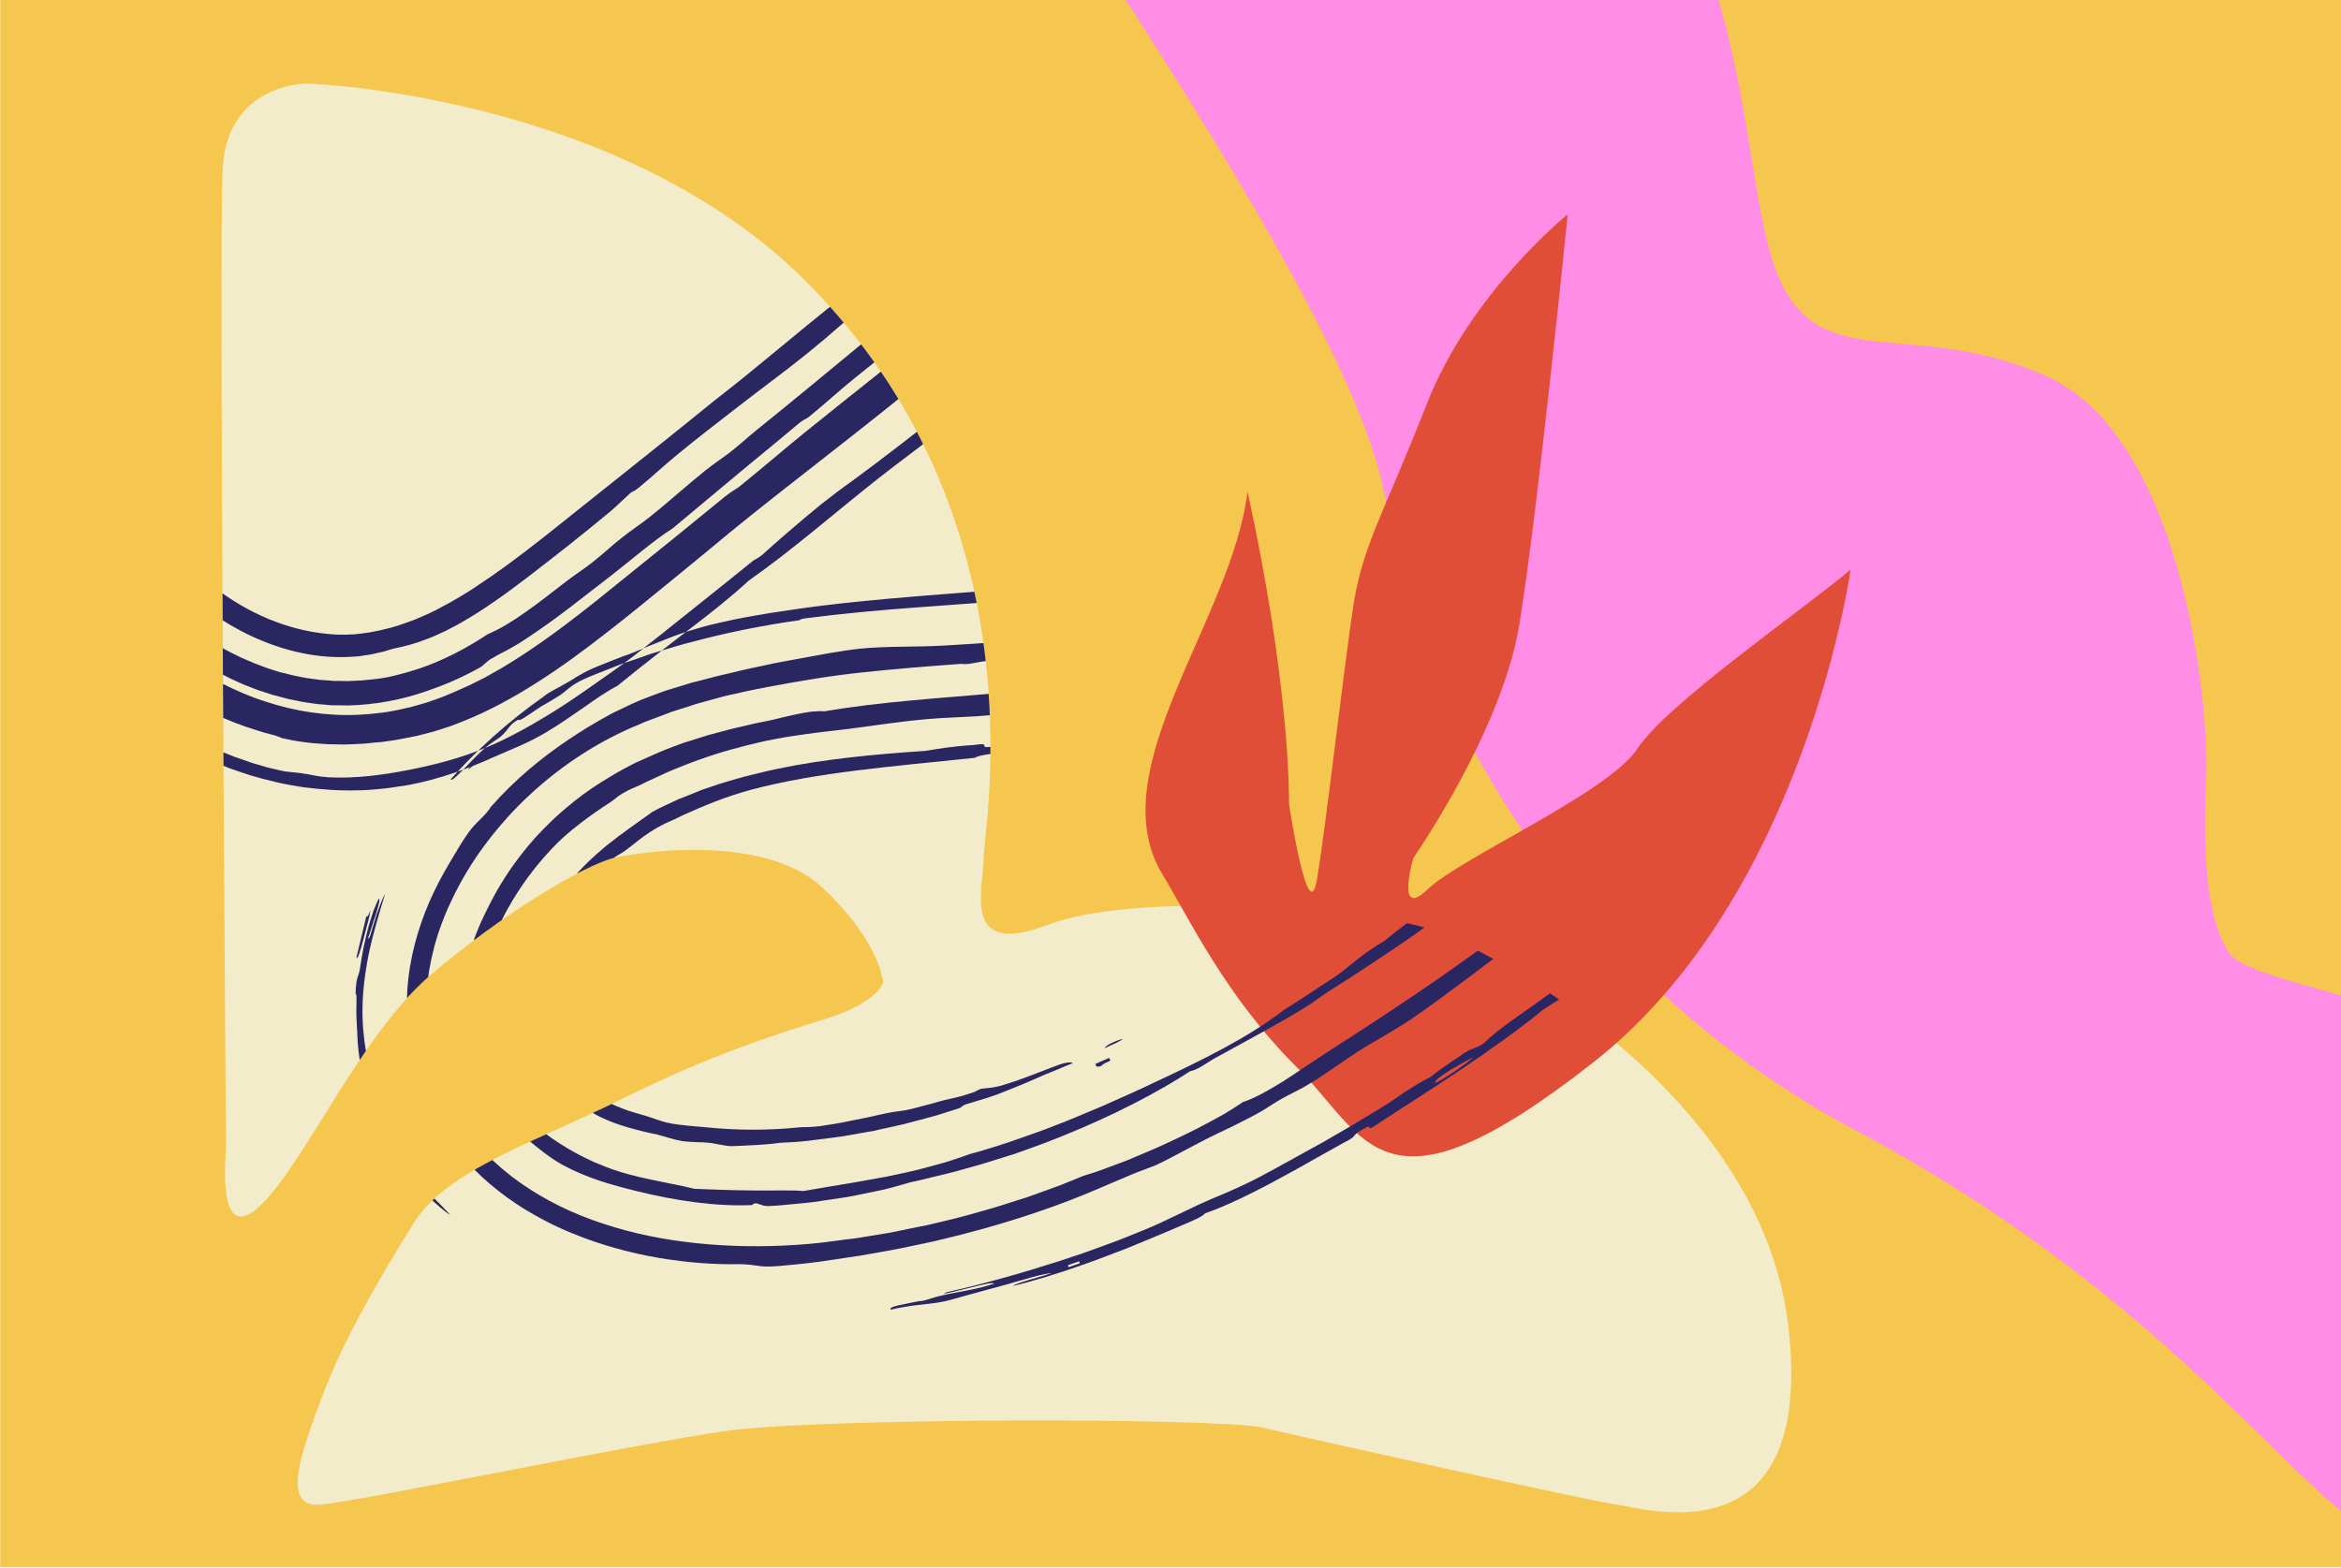 <?xml version="1.0" encoding="utf-8"?>
<!-- Generator: Adobe Illustrator 27.0.1, SVG Export Plug-In . SVG Version: 6.00 Build 0)  -->
<svg version="1.1" id="Layer_1" xmlns="http://www.w3.org/2000/svg" xmlns:xlink="http://www.w3.org/1999/xlink" x="0px" y="0px"
	 viewBox="0 0 1152.8 772.3" style="enable-background:new 0 0 1152.8 772.3;" xml:space="preserve">
<style type="text/css">
	.st0{clip-path:url(#SVGID_00000109748501412953606880000006808962914597969034_);}
	.st1{fill:#F6C74F;}
	.st2{fill:#F2ECCB;}
	.st3{fill:#FF8DE5;}
	.st4{fill:#E14E38;}
	.st5{clip-path:url(#SVGID_00000040542921369842736840000003301373252917251716_);}
	.st6{fill-rule:evenodd;clip-rule:evenodd;fill:#292661;}
</style>
<g>
	<defs>
		<rect id="SVGID_1_" x="0.1" y="-0.1" width="1152.7" height="772.1"/>
	</defs>
	<clipPath id="SVGID_00000099646062532055969380000000051704301160000657_">
		<use xlink:href="#SVGID_1_"  style="overflow:visible;"/>
	</clipPath>
	<g style="clip-path:url(#SVGID_00000099646062532055969380000000051704301160000657_);">
		<rect x="0.1" y="-0.1" class="st1" width="1152.7" height="772.1"/>
		<path class="st2" d="M150.9,41.1c0,0-39.6,0-41.3,42.9c-1.7,42.9,1.7,475.5,1.7,480.5s-4.9,49.5,16.5,29.7
			c21.5-19.8,49.5-84.2,84.2-113.9c34.7-29.7,76-54.5,90.8-57.8c14.9-3.3,74.3-11.6,102.4,14.9s29.7,46.2,29.7,46.2
			s-1.6,9.9-28.1,18.2s-57.8,18.2-100.7,39.6s-85.9,34.7-102.4,61.1c-16.5,26.4-34.7,57.8-44.6,84.2c-9.9,26.4-21.5,56.1-1.6,54.5
			c19.8-1.7,153.6-29.7,199.8-36.3c46.2-6.6,242.7-6.6,264.2-1.7c21.5,5,161.8,36.3,175,38c13.2,1.7,97.4,28.1,84.2-87.5
			c-13.2-115.6-147-186.6-178.3-196.5c-31.4-9.9-143.7-18.2-186.6-1.6c-42.9,16.5-31.4-18.2-31.4-33s29.7-166.8-87.5-284
			C304.5,46,150.9,41.1,150.9,41.1z"/>
		<path class="st3" d="M1318.6,698.3c26.4-57.1-22.6-129.5-60.4-164.6c-37.8-35.1-149.4-48-160.3-64s-13.3-47.1-11.5-85.7
			s-12.2-169.3-78.9-198.8s-111.5,1-132.3-50.3S865-59,763.7-111.8s-163.7-89.7-201.1-69c-37.3,20.7-103.7,33.1-11.4,175.9
			s126.2,213.4,131.9,256.2s54.1,211.4,231,305.7c146.5,78.1,207.3,167.6,249.3,195.1S1290.1,759.7,1318.6,698.3L1318.6,698.3z"/>
		<path class="st4" d="M911.3,280.6c0,0-22.4,160.9-126.8,242.8c-104.4,81.9-111,36.9-146.1,2.1c-35-34.8-53.5-74.4-65.8-94.5
			c-31.5-51.4,34.2-126,41.7-188.8c0,0,20,86.3,20.5,154c0,0,9.4,62.1,13.7,37.1c4.3-25,13.5-106.7,18.1-135.9
			c4.7-29.2,14.3-43.2,36-98.4c21.7-55.2,69.4-93.4,69.4-93.4s-15.2,150.9-24,203S696,422.6,696,422.6s-9,30.9,7.1,15.4
			s88.7-47.3,103.3-69.3C820.9,346.7,886.2,301.6,911.3,280.6L911.3,280.6z"/>
		<g>
			<defs>
				<path id="SVGID_00000105393280770385172610000012605049254747344557_" d="M150.9,41.1c0,0-39.6,0-41.3,42.9
					c-1.7,42.9,1.7,475.5,1.7,480.5s-4.9,49.5,16.5,29.7c21.5-19.8,49.5-84.2,84.2-113.9c34.7-29.7,76-54.5,90.8-57.8
					c14.9-3.3,74.3-11.6,102.4,14.9s29.7,46.2,29.7,46.2s-1.6,9.9-28.1,18.2s-57.8,18.2-100.7,39.6s-85.9,34.7-102.4,61.1
					c-16.5,26.4-34.7,57.8-44.6,84.2c-9.9,26.4-21.5,56.1-1.6,54.5c19.8-1.7,153.6-29.7,199.8-36.3c46.2-6.6,242.7-6.6,264.2-1.7
					c21.5,5,161.8,36.3,175,38c13.2,1.7,97.4,28.1,84.2-87.5c-13.2-115.6-147-186.6-178.3-196.5c-31.4-9.9-143.7-18.2-186.6-1.6
					c-42.9,16.5-31.4-18.2-31.4-33s29.7-166.8-87.5-284C304.5,46,150.9,41.1,150.9,41.1z"/>
			</defs>
			<clipPath id="SVGID_00000065073502854609292770000004584769093070974384_">
				<use xlink:href="#SVGID_00000105393280770385172610000012605049254747344557_"  style="overflow:visible;"/>
			</clipPath>
			<g style="clip-path:url(#SVGID_00000065073502854609292770000004584769093070974384_);">
				<g>
					<path class="st6" d="M552.8,511.7c-0.2,0.5-1.6,1.2-3.3,2.1c-1.7,0.8-3.9,1.7-5.5,2.5C544.2,515,549.6,512.6,552.8,511.7
						L552.8,511.7z"/>
					<path class="st6" d="M539.3,524.1l6.9-3l0.6,1.4c-2.7,1.1-4,1.9-4.4,2.5C539.2,526.2,540,524.6,539.3,524.1z"/>
					<path class="st6" d="M230.6,379.1c0.1-0.6,1.4-2.1,3-3.9c1.7-1.8,3.8-3.7,5.5-5.4C239.4,371.3,234,376.4,230.6,379.1
						L230.6,379.1z"/>
					<path class="st6" d="M181.2,462.2c0.4-1,1-2.8,1.6-4.8c0.6-2,1.4-4.3,2.1-6.4c0.6-2.2,1.3-4.2,1.6-5.7c0.4-1.5,0.5-2.5,0.1-2.7
						c-0.8,1.4-1.6,3.4-2.6,5.8c-0.8,2.5-1.8,5.3-2.6,8.3c-1.6,6.1-3.1,13-3.9,18.9c-0.9,6.9-2.1,4.2-2.4,14
						c0.6-0.3,0.5,2.9,0.4,6.8c-0.1,1.9,0,4.1,0.1,6.1c0.1,2,0.1,3.8,0.3,5.1c0.1,8.2,1.4,18.8,4.6,29.8
						c3.2,11.1,8.3,22.2,14.6,32.1c2,3.2,4.4,6.5,6.9,9.7c1.2,1.6,2.6,3.1,3.8,4.6c0.6,0.7,1.3,1.5,1.9,2.2c0.7,0.7,1.3,1.3,1.9,2
						c1.3,1.3,2.5,2.5,3.7,3.7c1.2,1.1,2.4,2.1,3.4,3c2.1,1.8,3.8,3.1,5,3.7c-3.8-4-5.2-5.5-6.8-7c-0.8-0.8-1.6-1.7-2.8-2.9
						c-1.2-1.3-2.8-2.9-4.9-5.5c-2.1-4-5.4-9.3-8.9-15.7c-3.6-6.3-7.1-13.7-10.2-21.4c-3.2-7.8-5.5-16.2-7.2-24.1
						c-0.7-4-1.4-7.8-1.7-11.4c-0.2-1.8-0.4-3.5-0.5-5.2c-0.1-1.7-0.1-3.2-0.2-4.8c-0.2-10.2,1.1-20.9,3.2-31.1
						c2.2-10.2,5.2-20,7.9-28.9c-0.8,1.2-1.6,3.2-2.5,5.6c-0.4,1.2-0.9,2.4-1.4,3.7c-0.4,1.3-0.8,2.6-1.2,3.9
						c-0.4,1.3-0.8,2.5-1.1,3.6c-0.3,1.1-0.6,2.1-0.9,3C182.1,461.7,181.6,462.6,181.2,462.2L181.2,462.2z M199.3,571
						c-0.4,0-1.3-0.8-2.4-2.3c-0.6-0.8-1.2-1.7-1.9-2.7c-0.7-1-1.4-2.2-2.1-3.5c-2.8-5-5.6-11.3-7.7-16.4c1.1,1.1,3.5,5.4,6.2,10.5
						c1.4,2.5,2.8,5.2,4.2,7.7C197.1,566.7,198.4,569.1,199.3,571L199.3,571z"/>
					<path class="st6" d="M182.4,448.3c-0.1,1.1-0.5,3.3-1.2,5.8c-0.7,2.5-1.4,5.6-2.2,8.4c-1.5,5.6-2.9,10.5-3.5,9.2
						c2.4-10,2.5-10.4,4.9-20.4C180.9,452,181.5,450.8,182.4,448.3L182.4,448.3z"/>
					<path class="st6" d="M528.3,523.7c-2.6,1-5,2-7.3,3c-2.3,1-4.4,1.8-6.4,2.6c-4,1.7-7.6,3.4-11.3,4.9c-3.7,1.5-7.3,3-11.4,4.6
						c-4.1,1.5-8.6,2.9-14,4.5c-2.6,0.7-3.4,1.1-4,1.6c-0.6,0.5-0.9,0.9-2.8,1.4c-3.1,1-6.4,2-9.8,3.1c-3.5,1-7.1,1.9-10.8,2.9
						c-1.9,0.5-3.8,1-5.7,1.5c-1.9,0.4-3.9,0.9-5.8,1.3s-3.9,0.9-5.9,1.3l-3,0.7l-3,0.5c-4,0.7-8,1.4-11.9,2.1
						c-3.9,0.6-7.8,1-11.5,1.5c-1.9,0.2-3.8,0.5-5.5,0.7c-1.7,0.2-3.3,0.3-4.9,0.5c-3.2,0.2-6.2,0.4-9,0.5c-6.7,1-15.1,1.3-22.2,1.6
						c-1.1,0.1-2.2,0.1-3.3,0c-1.1-0.1-2.2-0.3-3.3-0.5c-2.2-0.3-4.4-0.9-6.5-1.1c-1.9-0.2-4-0.3-6.3-0.3c-2.2-0.1-4.5-0.2-6.7-0.5
						c-4.5-0.8-8.7-2.3-12.2-3.2c-4.9-1-9.9-2.2-14.7-3.6c-4.8-1.4-9.4-3.1-13.5-5.1c-4.8-2.3-9.4-5.9-13.1-8.7
						c-4.3-3.3-8.3-5.9-11.9-10c-3.5-4-6.3-8.4-8.5-13.1c-2.2-4.6-3.6-9.2-4.6-14.2c-0.8-4.1-1-8.2-0.9-12.5c0.1-4.3,0.6-9,1.8-14.4
						c0.8-3.6,2.3-8,4.5-13c2.2-5,5.2-10.5,8.7-16.1c1.2-1.8,2-3.4,3-5c1-1.6,1.9-3.3,3.4-5.4c2.7-3.8,6-7.5,9.5-11.1
						c3.5-3.6,7.4-7,11.2-10.2c7.9-6.3,15.9-11.8,22.6-16.6c1.1-0.6,2.1-1.1,3.2-1.7l3.6-1.7l3.6-1.7c1.2-0.5,2.4-1.2,3.7-1.6
						c2.5-1,5-2,7.5-3l1.9-0.8l1.9-0.7l3.9-1.3c5.1-1.9,10.5-3.2,15.8-4.8l8.2-2c1.4-0.3,2.7-0.7,4.1-1l4.2-0.9
						c22.5-4.7,46.7-7.1,72.5-8.8c3.4-0.5,6.7-1.1,10.4-1.6c3.8-0.5,8.1-1,13.6-1.3c9.6-1.5,1.8,1.6,8.3,0.9
						c10-0.2,27.2-2.5,27.9-0.2c-2.4,0.5-5.7,1-9.1,1.5c-3.5,0.4-7.3,0.8-10.9,1.2c-7.2,0.8-13.7,1.6-15.6,2.9
						c-20.2,2.1-39.6,3.9-58,6.2c-18.4,2.3-35.9,5.2-52.1,9.5c-12.5,3.4-23.1,7.8-33.7,12.6c-2.8,1.4-5.8,2.8-8.8,4.1
						c-1.3,0.7-2.6,1.4-3.8,2c-1.2,0.7-2.5,1.5-3.6,2.2c-4.1,2.7-7.2,5.4-10.9,8.2c-1.7,1.3-2.8,2-3.7,2.5c-0.9,0.5-1.7,0.9-2.9,1.8
						c-2.8,2.2-7.7,6.7-11.8,11.4c-4.2,4.7-7.8,9.5-9.2,11.7c-3.7,5.4-6.5,10.4-8.9,15.6c-2.4,5.1-4.4,10.5-5.9,16.7
						c-0.9,3.4-1.2,6.7-1.5,9.9c0,0.8-0.1,1.6-0.1,2.4s0,1.5,0,2.3c-0.1,1.5,0.1,2.9,0.1,4.3c0.2,2.7,0.3,5.3,0.8,7.9
						c0.1,1.3,0.5,2.6,0.7,3.9c0.2,0.6,0.4,1.3,0.6,2l0.3,1l0.4,1l0.5,1.2c0.1,0.4,0.3,0.8,0.5,1.2c0.4,0.8,0.8,1.7,1.2,2.5
						c0.5,0.8,0.9,1.6,1.4,2.4c0.5,0.8,1,1.5,1.5,2.3c2.1,3.1,4.6,6,7.8,8.8c6.2,5.7,15,11.1,26.5,15.5c3.1,1.2,6.8,2.1,10.7,3.3
						c3.1,0.9,7.9,2.9,11.3,3.5c5.9,1.2,12.2,1.5,18.4,2.1c14.2,1.5,30.3,1.6,45,0.1c1.5-0.2,3.4-0.2,5.3-0.2c2.1-0.1,4.2-0.3,6-0.5
						c1.5-0.2,3.6-0.6,6.2-1c1.3-0.2,2.7-0.4,4.1-0.7c1.4-0.3,3-0.6,4.5-0.9c3.1-0.6,6.3-1.3,9.4-1.9c3.1-0.7,6.1-1.4,8.6-1.9
						c4.1-0.9,7.4-0.9,11.8-2c3.8-1,7.1-1.9,10.7-2.8c3.6-1.1,7.5-2.1,12.6-3.2c2-0.4,6.5-2,7-2.1c1.8-0.5,2.2-1.4,4.5-1.9
						c1.2-0.3,6.2-0.2,12-2.3c8.5-2.6,16-5.8,21.7-7.9C522.8,523.9,526.7,522.6,528.3,523.7L528.3,523.7z"/>
					<path class="st6" d="M938.2,161.9c5.9-16.5,7.7-30,7.9-40.8c0-0.9,0.1-1.7,0.1-2.6c0-0.8,0-1.7,0-2.5c0-1.6,0.1-3.1,0.1-4.4
						c0-1.3,0.1-2.5,0.1-3.5c0-1,0-1.9-0.1-2.6c-0.2-2.1-0.3-4.3-0.5-6.5c-0.2-2.2-0.6-4.4-0.9-6.7c-0.3-2.3-0.7-4.6-1.2-6.9
						c-0.5-2.3-1-4.7-1.6-7.1c-2.5-9.4-6.2-18.8-10.5-27.5c-4.4-8.6-9.4-16.5-14.5-23.1c-1.2-1.7-2.6-3.2-3.8-4.8
						c-1.3-1.5-2.5-3-3.7-4.4c-1.2-1.4-2.4-2.6-3.6-3.9s-2.3-2.4-3.4-3.4c-6.9-6.9-14.2-13-21.8-18.6c-7.6-5.7-15.5-10.7-23.7-15.2
						c-8.2-4.6-16.6-8.5-25.4-12c-4.3-1.8-8.8-3.3-13.3-4.8c-4.5-1.3-9.1-2.8-13.7-3.8c-9.1-2.2-19.8-4.2-30.2-5
						c-10.3-0.9-20.2-1-27.5-0.5c-3.2,0.1-5.9,0.3-8.2,0.3c-1.1,0-2.2,0-3.2,0c-1,0-1.7,0.1-2.5,0.2c-14.3,1.6-32,5.5-47.2,10.2
						c-18,5.7-34.5,12.8-43.4,17.3c-2.4,1.2-2.9,0.8-3,0.8c-16.2,7.9-20.6,11.6-31.4,18c0.2-0.1-4.8,2.3-7.9,4.1
						c-2.3,1.4-4.1,2.7-5.7,3.8c-1.5,1.1-2.8,2.1-4,2.9c-16,10.5-30.9,20.7-44.6,31.3c-10.9,8.6-21.8,18.4-32,26.7
						c-6.5,5.3-9,6.4-11,8c-1.4,1.1-2.1,2.3-1.8,2.1c-19.4,15.3-42.7,33.7-55.4,43.7c-3.2,2.5-4.1,3.8-6.1,5.4
						c-11.2,9.5-19.4,15.9-31.6,25.6c-12.6,10.1-29.5,24.3-44.1,36.1c-4.3,3.5-8.5,6.6-12.8,10.1c-18.4,15-41.8,33.6-65.9,52.8
						c-12.1,9.7-23.8,19.1-35,27.3c-5.6,4.1-11.1,7.9-16.3,11.3c-2.6,1.8-5.2,3.3-7.8,4.9c-1.3,0.8-2.5,1.4-3.8,2.2s-2.5,1.4-3.7,2
						l-3.7,2c-1.2,0.6-2.5,1.2-3.7,1.8c-2.5,1.2-4.9,2.1-7.4,3.2c-4.9,1.8-9.8,3.6-14.6,4.6c-2.5,0.7-4.8,1-7.1,1.5
						c-1.2,0.2-2.4,0.3-3.5,0.5c-1.2,0.1-2.4,0.3-3.5,0.4l-3.6,0.2c-1.2,0.1-2.4,0-3.6,0c-2.4,0.1-4.8-0.2-7.2-0.4
						c-19.2-1.9-38.7-10.1-55.3-23c-2.4-1.8-4.7-3.8-6.9-5.6c-1.1-1-2.2-2-3.2-3c-0.5-0.5-1.1-1-1.6-1.5c-0.5-0.5-1-1-1.5-1.5
						c-4.2-4-7.8-8.3-11.3-12.5c-6.8-8.6-12.4-17.6-16.6-26.8c-2.9-6.3-5.1-12.8-6.8-19.3l-0.6-2.5c-0.2-0.8-0.3-1.6-0.5-2.5
						c-0.3-1.7-0.7-3.3-0.9-5l-0.7-5l-0.5-5.2c-1-14.1-0.1-28.4,2.7-42.6c1.8-9.2,3.8-18,7-26.8c2.8-7.9,6-14.9,9.3-21.4
						c3.3-6.5,6.7-12.4,10.4-18c3.7-5.6,7.4-10.8,11.5-15.8c2-2.6,4.2-5,6.3-7.5c2.2-2.4,4.4-4.9,6.8-7.4c7.5-7.7,15.5-14.9,24-21.4
						c2.1-1.6,4.3-3.3,6.5-4.8l3.3-2.3l3.4-2.2c2.2-1.5,4.6-2.9,7-4.3c2.4-1.4,4.7-2.8,7.1-4.2c19.3-10.7,40.2-19.2,62.3-25.6
						c20.5-6,42-9.9,63.8-12.4c21.9-2.5,44.2-3.5,66.7-3.1c45,0.8,91,6.6,137.4,14c33.3,5.3,67.6,11.2,102.1,16
						c4.3,0.6,8.6,1.2,12.9,1.8c4.4,0.5,9,1.1,13.5,1.6c9,0.9,18,1.6,27,1.9c17.9,0.8,35.8,0.4,53.4-1.3c16.8-1.7,34.8-4.3,53.6-9.5
						c18.7-5.1,38.3-12.6,57.1-24.5c9.3-5.9,18.4-13,26.5-21.4c8.2-8.3,15.5-17.9,21.3-28.2c3-5.1,5.5-10.5,7.8-15.9l3.1-8.2
						c0.9-2.8,1.8-5.7,2.6-8.5c3-11.5,4.4-23.1,4.5-34.4c0.1-3.7-0.1-7.3-0.3-11c-0.1-1.8-0.3-3.6-0.5-5.4l-0.2-2.7l-0.4-2.7
						c-0.9-7.2-2.4-14.1-4.1-21c-1.8-6.9-4-13.5-6.6-20.1c-2.7-6.5-5.5-12.9-8.8-19c-13-24.5-31.5-45.4-52.5-61.8
						c-7.2-5.5-14.5-10.4-21.9-14.8c-7.5-4.3-15-8.3-22.9-12c-8.3-3.9-16.8-7.3-25.5-10.4c-8.6-3-17.4-5.5-26.2-7.7
						c-8.8-2.2-17.8-3.8-26.8-5.1c-9-1.3-18-2.1-27-2.5c-9-0.4-18.1-0.4-27.1,0.1l-3.4,0.2l-3.3,0.3l-6.6,0.6l-6.6,0.6l-6.5,1
						l-6.5,1l-3.2,0.5l-3.2,0.6c-4.3,0.9-8.5,1.7-12.8,2.5c-8.4,2-16.8,4-24.9,6.5c-21,6.3-41.8,15-61.6,24.2
						c-19.9,9.3-39.2,18.9-57.8,29.9c-19.7,11.6-37.9,24.1-56,36.6c-25.3,17.4-51.7,37.8-68.4,50.8c-14.4,11.2-26,19.7-36.9,27.9
						c-22.3,16.9-44.5,34.8-66.4,50.8c-6.8,5-13.5,8.9-19.9,13.5c-3.1,2.3-6.2,4.6-9.3,7.1c-3.2,2.4-6.4,5-9.9,7.4
						c-0.2,0.1-5.7,3.1-9.1,5.5l-3.5,2.4L145-61c-2.3,1.5-4.6,3-6.9,4.5c-2.3,1.5-4.7,2.9-7,4.3c-2.3,1.4-4.7,2.8-7.1,4.1
						c-9.4,5.4-18.8,10.3-27.8,14.8c-8.4,4.2-14.5,7-23.2,10.5c-9.2,3.7-20.1,6.9-21.5,7.3c-9,2.8-15.8,5.2-23.9,6.8
						c-2.3,0.5-4.1,0.6-5.6,0.7c-1.5,0.1-2.8,0.2-4.1,0.3c-1.8,0.2-3.9,0.5-6,0.9C9.7-6.6,7.6-6.4,5.9-6.3C4.3-6.1,2.7-6.1,1-6
						c-1.6,0-3.2,0.1-4.9,0.1C-7.1-6-10.4-6-13.6-6.3c-3.3-0.1-6.5-0.7-9.9-1c-3.2-0.6-6.5-1.1-9.7-1.9c-3.2-0.7-6.3-1.7-9.5-2.6
						c-3-1.1-6.2-2.2-9.1-3.6c-3-1.2-5.8-2.8-8.7-4.2c-2.7-1.7-5.6-3.1-8.2-5c-1.3-0.9-2.6-1.6-3.8-2.5c-1.2-0.9-2.4-1.7-3.6-2.6
						l-1.8-1.3c-0.6-0.4-1.1-0.9-1.7-1.4c-1.1-1-2.3-1.9-3.4-3c-5.5-5.4-9.6-11.4-13.6-17.7c-1.7-3.1-3.6-6-5-9.2
						c-0.4-0.8-0.8-1.5-1.1-2.3c-0.4-0.8-0.8-1.5-1.1-2.3c-0.6-1.6-1.3-3.2-1.9-4.8c-2.3-6.4-4.3-13-5.3-20.1l-0.5-2.7
						c-0.1-0.9-0.2-1.8-0.3-2.7c-0.2-1.8-0.4-3.6-0.6-5.4c-0.1-1.8-0.2-3.6-0.3-5.4c-0.1-0.9-0.1-1.8-0.2-2.7v-2.7
						c-0.2-7.3,0.5-14.6,1.3-21.8l0.8-5.4c0.1-0.9,0.2-1.8,0.4-2.7l0.6-2.7l1.1-5.4l1.4-5.4l0.7-2.7l0.8-2.6l1.6-5.3
						c0.6-1.8,1.2-3.5,1.9-5.3s1.2-3.5,2-5.2c5.5-13.6,12.3-26.7,20.8-38.5c8.4-11.9,18.2-22.7,29.3-31.8l4.2-3.4l4.5-3.3l2.2-1.7
						l2.3-1.6l4.6-3.1c6.2-4,12.5-7.9,19.1-11.4c13.1-7.1,26.8-13,40.9-18.1c24.4-9.2,50.3-15.2,76.7-19.3c26.4-4.2,53.1-6.4,79.7-8
						c7.7-0.5,14.2-0.4,21.6-0.8c5.1-0.3,10.6-1.2,16.2-1.5c14.1-0.7,29.2-0.8,43.4-1.6c12.7-0.7,25.7-1.6,38-2.5
						c5.9-0.4,13.5-0.5,19-1c1-0.1,4-1,5.4-1.2c4.1-0.3,9.4-0.1,13.6-0.3c49.3-3.1,102.4-5.6,154.6-7.9c26.3-1.3,52.6-3.5,77.5-9
						c12.5-2.8,24.5-6.4,36-10.9c11.5-4.5,22.2-10.2,31.9-16.8c9.4-6.8,18.9-14.9,27.3-24.3c8.4-9.4,15.5-20.2,20.4-31.5
						c3.4-7.9,5.8-16.8,6.8-24.9c0.1-0.8,0.3-1.6,0.4-2.4c0.1-0.8,0.2-1.6,0.2-2.5c0.2-1.7,0.4-3.3,0.5-5c0.1-3.4,0.4-6.9,0.1-10.4
						c0-3.5-0.5-7-0.8-10.5c-0.2-1.7-0.6-3.5-0.9-5.2c-0.2-0.9-0.3-1.7-0.5-2.6c-0.2-0.8-0.4-1.7-0.6-2.5c-0.4-1.6-0.8-3.3-1.2-4.9
						c-0.5-1.6-1-3.2-1.5-4.8c-0.3-0.8-0.5-1.6-0.8-2.3c-0.3-0.8-0.6-1.5-0.9-2.3c-0.6-1.5-1.2-3-1.8-4.6c-2.6-6-5.3-11.8-8.3-17.6
						c-4.9-9.5-10.5-18.7-16.5-27.7c-3-4.5-6.1-8.9-9.4-13.3c-3.2-4.4-6.4-8.8-9.8-13c-13.4-17.2-27.8-33.3-42.9-48.2
						c-30.2-29.8-63.5-53.9-95.4-71.1c-5.2-2.7-7.4-4.4-9.1-6c-1.7-1.6-3-2.9-6.3-4.9c-3.4-0.9-7.5-3.3-11.5-5.5
						c-4-2.1-7.8-4.2-10.4-4.8c-4.5-1.7-7.9-2.3-11.1-2.8c-3.2-0.5-6.2-0.9-10.1-2c4,3.6-3.4,1.7,3.5,5.5c-2.8,1.3,2,4.2,0.4,5.8
						c3.7,1.7,6.7,3.2,9.3,4.8c2.6,1.6,4.9,3.1,7.3,4.6c4.7,2.9,9.5,6.2,17.3,10.3c2.4,0.4,4.6,1.2,6.6,2.1c2.1,1,4,2.1,5.8,3.3
						c1.8,1.2,3.6,2.5,5.2,3.8c1.6,1.3,3.2,2.5,4.9,3.6c4.1,2.8,8.2,4.8,13.2,8.3c18,12,35.9,24,52.4,38.4
						c16.2,14,31.9,30.1,45.5,46.3c2.4,3,4.7,7,7.6,10.6c3.2,4.1,6.8,7.6,10.1,11.9c3.3,4.7,6.6,9.4,9.6,14c3,4.7,5.9,9.3,8.6,13.8
						c1,1.5,1.8,2.6,2.5,3.5c0.7,0.9,1.3,1.7,1.9,2.6c0.9,1.5,1.5,2.7,2,3.8c0.5,1.1,0.8,2.1,1.3,2.9c3.5,6,6.2,11.8,8.5,16.9
						c2.2,5.2,4,9.8,5.2,13.6c3.9,11.7,6.4,25.3,5.4,38.1l-0.2,2.4c0,0.8-0.1,1.6-0.3,2.4c-0.2,1.6-0.5,3.1-0.8,4.7
						c-0.1,0.8-0.3,1.5-0.5,2.3c-0.2,0.8-0.4,1.5-0.6,2.3c-0.4,1.5-0.7,3-1.2,4.5c-0.5,1.5-1,2.9-1.5,4.3s-1.2,2.7-1.7,4.1
						c-1.1,2.7-2.5,5.2-3.7,7.5c-0.8,1.8-2.1,3.1-3,4.3c-1,1.2-1.8,2.2-2.3,2.9c-1.4,1.9-2.7,3.9-3.9,5.9c-1.4,1.9-2.7,3.7-4.1,5.4
						c-1.1,1.3-2.4,2.5-3.6,3.8c-0.6,0.6-1.3,1.2-1.9,1.9l-2,1.8c-1.4,1.2-2.7,2.4-4.1,3.5c-1.4,1.1-2.8,2.2-4.2,3.3
						c-0.6,0.5-1.1,0.9-1.7,1.3l-1.8,1.2l-3.5,2.5c-2.4,1.6-4.8,3.1-7.3,4.8c-2.5,1.4-5,2.9-7.6,4.3l-3.9,2
						c-1.3,0.7-2.6,1.3-3.9,1.9c-2.7,1.2-5.3,2.4-8.1,3.5l-4.2,1.7l-4.2,1.5c-2.8,1-5.7,1.9-8.6,2.8c-2.9,1-5.8,1.7-8.8,2.5
						c-11.8,3.2-22.8,5.6-35.2,7.3c-2.5,0.3-4.7,0.4-6.8,0.5c-2.1,0-4.1,0-6.3,0.2c-3.3,0.2-10,1.2-13.1,1.4
						c-4.7,0.4-7.2,0.6-9.2,0.9c-2,0.2-3.6,0.4-6.8,0.4c-4.2,0-6.5,0.7-8,0.8c-18.4,1-32.7,1.4-43.3,2.6
						c-12.7,1.5-31.7,2.1-48.8,2.7c-6.9,0.6-14.1,1.6-21.7,2.1c-4.3,0.3-9.2,0.1-13.6,0.3c-5.2,0.3-6.6,1-10.8,1.3
						c-8.6,0.5-18.2,0.6-27.1,1.2c-9.4,0.5-18.2,1.3-27.1,1.7c-14.7,0.7-27.9,0.8-38,0.9c-3.5,0-9.2,0.7-13.6,0.8
						c-9,0.2-17.1-0.2-27.1,0.1c-9.3,0.3-18.3,1.1-27.2,1.3c-17.4,0.5-34.5,0.3-51.9,2.3c-11.1-0.6-25.3,1.8-38.3,3.5
						c-12.7,1.6-26.4,3.5-38.2,5.9c-10.2,2-21.5,4.4-32.4,7.5c-3.4,0.9-6.9,2.1-10.5,3.2c-3.6,1.2-7.3,2.5-10.9,3.8
						s-7.3,2.6-10.8,3.9c-1.8,0.6-3.5,1.2-5.2,1.8c-1.7,0.6-3.3,1.1-5,1.6c-1.3,0.9-2.7,1.6-4.2,2.3c-1.4,0.7-2.9,1.4-4.4,2.1
						c-3,1.3-6,2.9-8.6,5.1c-14,6.7-25.8,14.5-36,22.1c-0.9,0.7-2.4,2.9-6.4,5.8c-1.6,1.1-2.3,0.7-5,3c0,0-0.5,0.8-1.3,1.8
						c-0.8,1-1.7,2.1-2.3,2.8c-3.3,3.5-5.6,4.9-6.8,5.3c5.4-5.9,11.1-11.7,17.4-16.9c1.6-1.3,3.1-2.7,4.7-3.9
						c1.6-1.2,3.2-2.5,4.8-3.7c1.6-1.3,3.3-2.5,4.9-3.6c1.7-1.2,3.3-2.4,5-3.6c4-2.6,5.2-4.3,6.7-5.4c3-1.9,5.1-2.1,10.1-5.2
						c3.8-2.1,7.4-4.3,11.1-6.2c1.9-1,3.7-2,5.6-3c1.9-0.9,3.8-1.9,5.8-2.8c31-14.5,64.9-23.9,98.3-29.9c33.5-6,66.6-9,97.5-11.3
						c16.4-1.2,32.9-2,49.1-3c7.2-0.4,15.1-1.2,21.7-1.6c10.4-0.5,19.6-0.2,29.9-0.7c4.7-0.2,8.8-1,13.5-1.4
						c5.1-0.4,10.7-0.6,16.3-0.9c26.1-1.6,64.3-3,100.4-4.5c4.1-0.7,4.2-0.2,8.1-0.2c4.7,0,6.2-0.1,10.9-0.3
						c15.2-0.5,29.1-0.9,43.5-1.3c14.2-0.5,28.7-0.9,44.8-2.1c19.4-1.5,38.5-4,56.2-8.7c2.2-0.6,4.4-1.2,6.6-1.9
						c2.2-0.7,4.3-1.4,6.4-2.1c4.2-1.5,8.4-3,12.2-4.8c7.8-3.4,15.2-7.5,21.9-12.1c6.3-4.4,12.2-9.3,17.5-14.6l3.9-4.1l3.6-4.3
						l0.9-1.1l0.8-1.1l1.6-2.2c0.5-0.7,1.1-1.5,1.6-2.2l1.4-2.3c3.9-6,7-12.4,9-18.8c2-6.5,3.3-12.8,3.6-19.5c0-3.7,0.8-4.3,0.6-8
						c0-1-0.1-1.9-0.2-2.8c-0.2-0.9-0.3-1.8-0.5-2.6c-0.3-1.6-0.5-3.2-0.9-4.8c-0.4-1.7-0.6-3.3-1-5l-1.3-5.1l-1.6-5.1
						c-0.5-1.7-1.2-3.4-1.8-5.1c-2.6-6.8-5.7-13.6-9.2-20.3c-3.6-6.7-7.6-13.3-11.8-19.9c-1.1-1.6-2.1-3.3-3.2-4.9
						c-1.1-1.6-2.2-3.2-3.3-4.8c-2.3-3.2-4.7-6.4-7-9.6c-9.4-12.6-19.1-24.6-29.1-35.5c-4.8-5.6-10-10.7-14.8-15.9
						c-2.5-2.6-5-4.9-7.5-7.4c-2.5-2.4-4.9-4.9-7.4-7.1c-3-2.7-6.1-5.5-9.3-8.4c-3.2-2.8-6.6-5.7-9.9-8.6c-2.9-2.6-3.9-4.2-7.4-7.2
						c-1.7-1.5-4-3.1-6.2-4.8c-2.2-1.7-4.5-3.1-6.1-4.4c-3.1-2.4-6-4.8-8.9-7.2c-3-2.3-6-4.7-9-7c-3-2.4-6.1-4.5-9.4-6.7
						c-1.6-1.1-3.3-2.2-5-3.3c-0.8-0.5-1.7-1.1-2.6-1.6c-0.9-0.5-1.8-1-2.7-1.5c-1,0.3-3.3-0.6-6.1-1.9c-2.8-1.2-5.8-2.9-8.4-3.8
						c-2.1-1-8.5-2.2-3.2,0.7c-2.5-0.2-6.2-1.5-8-1.2c-7.8-2,0.5,5.1-3,6c-3.7-0.6-5.3-0.1-6.1,0.7c-0.8,0.8-0.8,2-1.3,3.1
						c-0.9,1.9-3.1,1-1.6,3.3c0.5,0.7-0.4,1.1-0.5,0.9c2.3,3.2,8,7.3,13.2,11.5c2.5,2.2,4.9,4.4,7.6,6.7c1.4,1.2,2.8,2.3,4.3,3.5
						c1.5,1.2,3.2,2.5,5,3.8c2.5,1.4,5,2.8,7.5,4.3c2.4,1.6,4.9,3.1,7.3,4.7c4.9,3.1,9.5,6.5,14,9.8c9,6.7,17,13.5,23.5,19.3
						c1,0.8,2,1.8,3.1,2.7c1.1,1,2.2,2,3.2,3c2.2,2,4.3,4,6,5.7c8.1,8.2,11.9,13.3,19.6,21c1.2,1.1,2.1,2.1,3,2.9
						c0.8,0.8,1.5,1.5,2.1,2.2c1.3,1.2,2.2,2.2,3.4,3.2c0.7,0.6,1.5,0.3,2.4,1.1c1.2,1.1,2.4,2.2,3.7,3.4c1.2,1.2,2.3,2.5,3.5,3.6
						c2.3,2.4,4.4,4.7,6.2,6.7c2.3,2.5,4.4,5.1,6.6,7.6c2.2,2.6,4.3,5.1,6.3,7.8c2,2.7,4,5.3,6,8c1,1.3,1.8,2.6,2.8,3.9
						c0.9,1.3,1.8,2.6,2.7,3.9c3.5,5.2,6.6,10.3,9.6,15.2c1.4,2.5,2.9,4.9,4.2,7.2c1.4,2.4,2.6,4.7,3.9,7c1.3,6.7,5.8,19.1,5.4,26.1
						c0.3,2.7,0.7,3.6,1.4,4.6c0.3,0.5,0.7,1,0.8,1.7c0.2,0.7,0.2,1.6,0.2,2.8c0,2,0,4.1-0.2,5.9c0,1.9-0.4,3.7-0.3,5.2
						c-1.5,3.7-3.1,7.6-5.5,11.7c-2.5,4-5.4,8.3-9,12.4c-3.7,4.1-8,8.1-12.7,11.8c-4.7,3.7-10,6.9-15.4,9.6
						c-1.3,0.6-2.6,1.2-3.9,1.9c-1.4,0.7-2.8,1.2-4.3,1.9c-1.4,0.7-3.1,1.3-4.8,1.9c-0.8,0.3-1.7,0.7-2.6,1
						c-0.9,0.3-1.8,0.6-2.7,0.9c-7.2,2.4-14.9,4.5-22.1,5.6c-6.5,1-12.9,1.5-19.4,1.8c-6.5,0.4-13,0.5-20,1.1
						c-8,0.6-15.8,2.6-19.9,2.6c-7.1,0-17.8,1.5-26.2,1.8c-3.9,0.2-9.3-0.4-13.6-0.2c-14.9,0.5-32,1.1-48.8,1.7
						c-33.1,1-65.7,3.4-95,2.3c-20.1-0.8-33.7,1.9-51.5,2.8c-11.2,0.6-24.8,0.9-38,1.4c-28.1,1.1-52.8,1.4-77.9,3
						c-13,0.8-25.2,2.5-37.2,3.7c-13.5,1.2-27.6,2-41,4.1c-3,0.5-6.6,0.9-10.3,1.5c-1.8,0.3-3.7,0.6-5.5,0.9c-1.8,0.3-3.5,0.7-5,1
						c-2.6,0.6-5.5,1.5-8.5,2.4c-3,1-6,1.9-9.1,2.7c-7.4,1.9-13.3,2.9-20.9,5.3c-1.9,0.6-3.8,1.3-5.8,1.9c-1.9,0.7-3.9,1.4-5.8,2.1
						c-3.9,1.4-7.9,3-11.9,4.5c-13.2,5-27.5,10.8-40.8,18c-3.4,1.9-6.2,3.8-8.9,5.6c-2.6,1.8-4.9,3.6-7.4,5.1
						c-0.9,0.6-1.8,1.1-2.7,1.7c-0.9,0.6-1.8,1.2-2.8,1.8c-1.9,1.2-3.7,2.4-5.6,3.5c-1.9,1.2-3.7,2.4-5.5,3.6
						c-1.8,1.2-3.5,2.4-5.3,3.7c-13.1,9.7-25.5,20.7-36.3,33c-5.9,6.8-11.9,15-16.6,21.9c-1.2,1.8-2.5,3.5-3.7,5.2
						c-1.2,1.7-2.3,3.3-3.4,5c-1.1,1.6-2.2,3.2-3.3,4.8c-1,1.6-2,3.3-2.9,4.9c-0.9,1.7-1.9,3.6-2.9,5.5c-0.9,2-1.9,4.1-2.8,6.2
						c-2,4.2-3.7,8.8-5.5,13.1c-0.9,2-1.8,4.3-2.6,6.7c-0.9,2.4-1.9,4.9-2.8,7.5c-1.7,5.2-3.5,10.4-4.5,14.7
						c-5.2,19.4-7.5,39.1-7.8,58.3c0,4.2-0.2,8.3-0.1,12.4c0,2.1,0.1,4.2,0.1,6.2c0.1,2.1,0.3,4.2,0.5,6.4c0.2,2.5,0.5,4.9,0.9,7.4
						c0.4,2.4,0.9,4.9,1.3,7.3c0.2,1.2,0.4,2.4,0.7,3.6c0.3,1.2,0.6,2.4,0.9,3.6c0.6,2.4,1.1,4.7,1.7,7.1c0.7,2.7,1.5,5.4,2.3,8.1
						c0.4,1.3,0.8,2.7,1.2,4c0.4,1.3,0.9,2.6,1.4,4c1,2.6,1.9,5.2,2.9,7.8c1.1,2.5,2.2,5.1,3.3,7.6c0.6,1.2,1.1,2.5,1.7,3.7
						c0.6,1.2,1.3,2.4,1.9,3.6c1.3,2.4,2.6,4.8,3.9,7.1c1.4,2.3,2.9,4.5,4.4,6.8c0.7,1.1,1.5,2.2,2.2,3.3c0.7,1.1,1.6,2.1,2.4,3.1
						c4.9,6.5,10.8,12.6,16.4,17.7c2.9,2.5,5.6,4.8,8.1,6.8c2.6,1.9,4.8,3.6,6.7,5c1.1,0.8,2.3,1.9,3.6,3c1.3,1,2.7,2.1,3.9,3
						c2.4,1.9,4.4,3.4,4.4,3.5c10.4,6.4,20.1,11,29.7,14.5c2.4,0.9,4.8,1.7,7.2,2.5l3.6,1.2c1.2,0.4,2.4,0.7,3.7,1
						c2.4,0.7,4.9,1.3,7.4,2c2.5,0.5,5,1.1,7.6,1.7c0.9,0.2,1.7,0.4,2.5,0.6c0.8,0.2,1.5,0.4,2.1,0.6c1.2,0.4,2.1,0.7,2.5,0.8
						c3.7,0.7,4.3,0.3,7.2,0.7c4.4,0.5,8.5,1.1,12.2,1.3c3.7,0.3,7.1,0.5,10.1,0.6c3,0.1,5.6,0.2,7.7,0.1c2.1,0,3.8-0.1,5.1-0.2
						c3.6-0.1,6.8-0.5,10.1-0.8c3.3-0.3,6.6-0.7,10.1-1.2c9.8-1.3,19.4-3.1,28.7-5.4c4.7-1.1,9.2-2.4,13.8-3.7
						c4.5-1.4,9-2.7,13.4-4.3c17.7-6,34.4-13.2,50.5-21.1c8-4,15.9-8.2,23.6-12.5c7.7-4.4,15.2-8.9,22.6-13.5
						c1.9-1.1,3.7-2.3,5.5-3.5c1.8-1.2,3.7-2.4,5.4-3.5c3.4-2.3,6.9-4.6,10.3-6.9c6.9-4.6,13.5-9.2,20.2-13.8
						c17-11.8,36.2-26,54.2-39.7c17.8-13.6,34.8-26.5,47.3-36.1c0.6-0.5,3.4-1.8,6.8-4.5c6.6-5.2,6.5-6.1,8-7.3
						c3.4-2.8,9.4-6.4,13.2-9.3c5-3.8,9.5-7.6,12.6-10c2.7-2.1,3.3-1.8,6.7-4.4c3.6-2.7,5.8-4.8,10.4-8.3c5.3-4,10.7-8.2,16.3-12.5
						c5.6-4.2,11.4-8.6,17.6-12.8c9.2-6.3,17.4-11.4,26.6-16.5c7.2-5.2,12.6-9.9,21.6-14.1c3.3-2.3,6.8-4.8,10.4-7.1
						c3.7-2.3,7.5-4.3,11.4-6c17-8.7,35.8-19.1,53.8-26.2c13-5.1,26.3-9.5,39.8-13.1c13.5-3.5,27.2-6,41-7.8c2.3-0.2,4.6-0.5,7-0.7
						c1.2-0.1,2.4-0.3,3.6-0.4c1.2-0.1,2.4-0.1,3.6-0.2c4.8-0.3,9.8-0.4,14.9-0.4c10.2,0.1,20.7,1,30.7,2.7
						c10,1.6,19.5,3.9,27.8,6.6c8.3,2.6,15.3,5.6,20.7,8.2c2,1,2.6,0.6,4.2,1.4c16.7,7.5,31,17.7,42,28.7c11,11,18.8,22.7,24.2,33.5
						c0.1,0.1,0.2,0.4,0.5,0.9c0.2,0.5,0.6,1.2,1,1.9c0.4,0.8,0.8,1.6,1.3,2.6c0.4,0.9,0.9,1.9,1.3,2.9c0.9,2,1.6,3.9,2.2,5.4
						c0.5,1.5,0.9,2.5,0.9,2.5c0.1,0.4,0.1,1.8,0.6,3.9c1.7,6.8,2.7,12.2,3.3,17.1c0.6,4.9,1.1,9.3,1,14c-0.8,0.7-1,1.3-1.1,2.3
						c-0.1,1,0.1,2.4-0.3,4.5c-0.4,3.1-1.2,6-2.1,8.9l-1.6,4.4c-0.2,0.8-0.6,1.4-0.9,2.2l-0.9,2.1c-2.6,5.5-5.9,10.6-9.9,15.2
						c-8,9.3-19.3,17.1-33,23.1c-13.7,5.9-29.3,10.1-45.8,12.5c-8.2,1.2-16.7,2.1-25.3,2.6c-8.6,0.5-17.4,0.6-26.2,0.4
						c-12.8-0.3-25.7-1.1-38.6-2.7l-4.9-0.6l-5.2-0.7c-3.5-0.5-7-0.9-10.5-1.4c-7-1-14.1-2-21.3-3.1c-28.7-4.2-58.9-9.3-91.9-14.3
						c-13.6-2.1-24.4-2.8-33.1-4c-9.8-1.3-20.7-3.6-30.6-4.5c-12.2-1.2-24.8-1.3-36.9-2c-5.9-0.3-12-0.7-18.3-1.1
						c-3.2-0.2-6.3-0.3-9.5-0.4c-3.2-0.2-6.4-0.3-9.6-0.3c-3.5-0.1-7.1-0.1-10.7-0.2s-7.4,0-11.1,0.1c-7.4,0-14.9,0.4-21.9,0.7
						c-6.5,0.4-12.8,1.1-19.1,1.8c-3.1,0.4-6.3,0.8-9.4,1.2c-3.1,0.4-6.3,0.8-9.5,1.3l-10.9,1.6c-3.6,0.5-7.3,1.2-10.9,1.8
						c-7.3,1.2-14.6,2.8-21.8,4.3c-14.5,3.4-29,7.2-43.4,12.3c-7.2,2.3-14.3,5.3-21.4,8.1c-1.8,0.7-3.5,1.5-5.3,2.3l-5.3,2.4
						c-3.5,1.6-7.1,3.2-10.5,5c-3.4,1.8-6.9,3.6-10.4,5.5c-1.7,0.9-3.4,1.9-5.1,2.9l-5.1,3c-6.7,3.9-13.6,8.5-20.1,13.2
						c-1.2-0.2-3.9,1.7-6.9,4c-3,2.3-6.2,5.3-8.5,7.1c-9.9,8-19.8,17.1-29,26.9c-9.2,9.8-17.8,20.2-25.3,30.7
						C20.8,58.9,10.7,73.9,3.9,88.8c-3.4,7.5-6.6,15.3-9.4,23.4c-2.7,8.1-5.3,16.5-7.2,25.1c-4,17.2-6.1,35.4-5.8,54
						c0,2.3,0.1,4.6,0.2,7c0.1,2.3,0.2,4.6,0.4,7l0.7,7c0.2,2.4,0.6,4.8,1,7.2c1.5,9.6,3.6,19.1,6.6,28.3
						c2.9,9.2,6.4,18.1,10.6,26.7l1.5,3.2l1.7,3.1c1.1,2.1,2.2,4.2,3.4,6.2c2.4,4.1,4.8,8.1,7.4,12c20.7,31.3,49.3,56.7,82.4,72.7
						c2.1,1,4.2,1.9,6.2,2.9c2.1,0.9,4.2,1.7,6.4,2.6c1.1,0.4,2.1,0.9,3.2,1.3l3.2,1.1c2.2,0.7,4.3,1.5,6.5,2.2
						c4.4,1.3,8.8,2.5,13.2,3.5c4.4,1.1,8.9,1.7,13.4,2.5c9,1.1,17.9,1.8,26.8,1.5c4.4,0,8.8-0.5,13.1-0.9c2.2-0.2,4.3-0.6,6.4-0.9
						c2.1-0.3,4.3-0.6,6.3-1c6.6-1.3,14.8-3.4,22.1-6c1.8-0.6,3.6-1.3,5.3-1.9c1.7-0.7,3.3-1.3,4.8-1.9c1.5-0.6,2.9-1.2,4.2-1.7
						c1.2-0.5,2.3-1,3.3-1.5c12.1-5.3,17.8-7.3,26.7-12.5c6.8-4,13.1-8.5,19.1-12.6c5.9-4.2,11.5-8,16.6-10.7
						c6.4-5.2,12.4-10,18.3-14.6c5.8-4.6,11.4-8.8,16.8-13c10.9-8.3,20.9-16.2,29.4-24.1c21.3-14.9,42.1-33.2,63.9-50.4
						c10.4-8.2,22-16.6,32.3-24.8c26.3-21,61.6-49.9,78.2-63c4.5-3.5,12.1-8.5,17.4-13.1c2.7-2.3,3.1-3.7,5.7-5.8
						c-0.2,0.2,4.2-2.7,6.7-4.6c3.4-2.6,7.2-6.2,8.1-6.9c3.2-2.6,6.2-4.6,9-6.5c2.8-1.9,5.4-3.8,8.1-5.8c5.4-4,10.4-8,15.4-11.8
						c5-3.9,10-7.6,15.3-11.3c12-8.3,24.3-15.7,35.8-22.1c12.2-6.8,23.8-12,34.8-16.3c2.8-1,5.5-2,8.2-3c1.3-0.5,2.7-0.9,4-1.3
						c1.3-0.4,2.7-0.8,4-1.2c1.3-0.4,2.7-0.8,4-1.2c1.3-0.4,2.7-0.6,4-1c2.6-0.6,5.3-1.2,7.9-1.8c3.7-0.7,7.7-1.2,11.7-1.8
						c0.5-0.1,1-0.1,1.4-0.2l1.4-0.1c0.9-0.1,1.8-0.1,2.7-0.2c1.8-0.1,3.6-0.1,5.4-0.2c7.1,0,13.4,0.8,17,1.2
						c1.6,0.2,2.1-0.2,2.2-0.2c11.8,1.4,22.3,4.4,31.7,8c9.4,3.8,17.7,8.3,25.2,13.4c0.2,0.1,2.3,2.4,4.6,4.1
						c2.9,2.4,3.8,2.5,6.5,4.8c0.6,0.5,1.2,1,1.7,1.5c0.5,0.5,1,1,1.5,1.5c1,1,2,1.9,2.9,2.9c0.9,1,1.8,1.9,2.6,2.9
						c0.8,1,1.5,1.9,2.3,2.9c0.8,0.9,1.4,1.9,2.1,2.9c0.7,1,1.4,1.9,2,2.9c0.6,1,1.2,2,1.8,3c0.5,1,1.1,2.1,1.7,3.2
						c0.6,1,1,2.1,1.6,3.1c0.3,0.5,0.6,1,0.8,1.5c0.2,0.5,0.5,1,0.7,1.5c0.4,1,0.8,2,1,2.9c0.1,0.9,0.2,1.7,0,2.4
						c0.2,0.6,0.4,1.2,0.6,1.7c0.2,0.6,0.3,1.1,0.5,1.6c0.3,1,0.8,2,1.1,2.9c0.5,1.9,1.1,3.5,0.6,5.2c0.1,1.2,0.3,2.4,0.3,3.6
						c0,1.2,0.1,2.5,0.1,3.7c0,1.3-0.1,2.6-0.2,3.9c0,1.3-0.3,2.6-0.4,3.9c-0.7,5.2-1.9,10.5-3.9,15.8c-3.9,10.5-10.8,21.1-19.9,31
						c-9.1,9.9-20.2,19.1-32.2,27.2c-12,8.1-24.6,15.3-37,21.6c-4.1,2.1-6.3,3.2-11,5.6c-2.6,1.4-5.3,2.5-8,3.7
						c-2.7,1.1-5.3,2.2-8.2,3.2c-5.7,2.1-11.3,4.1-17.2,6.2c-7.9,2.9-15.2,5.4-22,7.8c-3.5,1.1-6.8,2.2-10.1,3.3
						c-1.7,0.5-3.3,1.1-4.9,1.6c-1.7,0.5-3.3,1-4.9,1.5c-4.8,1.4-10,2.5-15.2,4c-2.2,0.6-5,1.5-7.9,2.4c-2.9,0.9-6.1,1.9-9,2.8
						c-5.9,1.9-11.2,3.4-13,3.9c-2.5,0.7-3.2,0.2-5.2,0.8c-5.2,1.4-10.4,2.4-15.2,3.6c-3.9,1-16.8,3.6-17.8,3.9
						c-13.7,2.8-27.6,5.5-41.7,7.8c-14.2,2.2-28.6,4.3-43.3,5.8c-20.2,2.2-42.6,3.7-64.8,5.5c-22.2,1.8-44.4,3.9-63.8,6.8
						c-3.6,0.5-7.4,1.1-11.3,1.7c-3.9,0.6-8,1.4-12.1,2.1c-4,0.7-8.1,1.6-12,2.5c-3.9,0.9-7.6,1.7-11,2.8c-5.7,1.6-11,3.4-16.1,5.5
						c-2.6,1-5.1,2-7.6,3c-2.5,1-5,2.2-7.6,3.2c-1.9,0.8-3.9,1.5-5.9,2.2c-2,0.7-3.9,1.6-5.9,2.3c-2,0.8-3.9,1.6-5.8,2.3
						c-1.9,0.8-3.7,1.5-5.5,2.4c-2.7,1.4-4.3,2.3-5.8,3.2c-1.5,1-3,1.9-5.5,3.3c-2.3,1.3-4,2.3-5.8,3.2c-0.9,0.5-1.7,1-2.6,1.5
						c-0.9,0.6-1.7,1.2-2.7,2c-7.6,5.3-16.5,12.3-24.6,19.6c-8.1,7.3-15.5,14.9-20.7,20.8c0.5,1,3.2-1.7,6.5-5.1
						c1.7-1.7,3.5-3.6,5.2-5.4c1.8-1.7,3.4-3.4,4.8-4.6c3.4-2.9,6.9-4.9,7.7-5.6c4.7-3.8,3.9-5.8,9.2-8.8c0,1.9,8.8-5.4,13.8-7.9
						c3-1.8,5.1-3,6.6-4c1.5-1,2.4-1.8,3.2-2.5c0.9-0.7,1.7-1.4,3-2.3c1.3-0.9,3.1-2,6-3.3c4.4-2,8.6-3.5,12.8-5.2
						c2.1-0.8,4.2-1.7,6.4-2.5c2.2-0.7,4.3-1.5,6.5-2.2c2.2-0.8,4.4-1.5,6.5-2.3c2.2-0.7,4.4-1.3,6.6-2c4.4-1.3,8.8-2.7,13.3-3.8
						c17.8-4.8,35.9-8.4,53.7-10.9c0.2,0,0.2-0.6,2.8-0.9c17.4-2.3,36.9-4.1,56.4-5.5c19.5-1.5,38.8-2.7,55.9-4.4
						c32.3-3,64.8-7.8,96.2-14.2c8-1.7,14.8-3,23.1-5.1c26.8-6.5,52.6-13.3,78.4-22.1c8.3-2.9,17-6.2,24.6-9.2
						c7.1-2.7,12.6-4.8,19.7-7.4c8-3.1,15.2-5.7,23.4-9.5c3.4-1.6,7.5-4.3,11-6c5.3-2.7,6.9-3,11.2-5.4
						c13.1-7.7,24.3-16.3,35.3-25.3c7.8-6.3,15.4-12.9,21.7-20.2c1.3-1.6,2.2-2.9,3-4.3c0.8-1.4,1.7-2.8,3-4.8
						c0.9-1.5,2.1-2.9,3.1-4.4c1-1.5,2.1-2.9,2.7-4.4c3.4-6.7,5.7-13.9,7.2-20.8c0.3-1.6,0.5-3.3,0.9-5c0.2-1.7,0.3-3.4,0.5-5.1
						c0-1.7,0.2-3.5,0.1-5.2c-0.1-1.7-0.1-3.4-0.2-5.1c-0.5-6.7-2-13.2-4.1-19.2c-2.4-7-5.6-14.7-10.5-21.3
						c-5.5-7.4-13-13.9-21-19.7c-8.1-5.7-16.6-10.8-25-16.1c-7.7-3.3-14.9-5.8-22-7.7c-7.1-1.9-14.1-3.2-21.3-3.9
						c-8.4-0.8-17.3-0.8-26,0.2c-1.1,0.1-2.3,0.3-3.5,0.5c-1.2,0.2-2.4,0.4-3.6,0.6c-2.4,0.4-4.8,0.7-7.2,1.2
						c-2.4,0.6-4.8,1.1-7.2,1.7l-3.6,0.8c-1.2,0.3-2.4,0.7-3.5,1c-19,5.4-37.1,13.6-52.4,21.8c-3.3,1.7-6.2,3.5-8.8,5
						c-2.6,1.6-5,2.9-7.1,4.4c-4.3,2.8-8,5.3-11.8,7.7C624.6,75.7,613,83,603.3,90.4c-0.1,0.1-1.1,2-1.5,2.4
						c-2.8,2.5-7.3,6-11.8,9.4c-4.4,3.4-8.8,6.6-11,8.5c-3.8,3-7.5,5.9-11.2,8.7c-3.7,2.8-7.3,5.6-10.8,8.2
						c-7,5.3-13.4,10.1-18.7,14.3c-3.8,3.1-8.4,7.8-12.1,10.9c-6.2,5.1-11.8,9.2-17,13.5c-27.1,22.2-58.8,48-89.5,70.6
						c-3.3,2.2-13.4,9.9-15.2,11.4c-11.1,9-24.1,20.4-28.9,24.8c-1.9,1.7-4.4,2.8-4.6,3c-9.5,7.7-20.1,16.2-30.4,24.4
						c-10.3,8.3-20.3,16.2-29.3,23.2c-6.2,4.8-14.1,10.1-21.1,15.1c-6.6,4.6-12.7,8.8-20.1,13.3c-9.5,5.8-20.6,12-30.9,16.2
						c-12.2,5.1-25.6,8.6-38.7,11.1c-13.3,2.6-26.3,4.1-38.4,3.5c-5.4-0.3-8.4-1.2-10.4-1.5c-2.8-0.5-5.9-0.9-8.5-1.1
						s-4.6-0.6-5.2-0.8c-1.8-0.4-4-0.9-6.4-1.5c-2.4-0.7-5-1.5-7.8-2.3c-2.7-1-5.6-2-8.6-3c-2.9-1.1-5.8-2.4-8.8-3.6
						c-2.9-1.4-5.7-2.7-8.4-4c-2.7-1.4-5.2-2.8-7.6-4.1c-4.7-2.7-8.7-5.1-11.2-6.8c-0.5-0.3-2.1-1.2-4.2-2.4c-2.1-1.2-4.6-3-7-4.7
						c-12-9.1-22.5-20.6-32.3-32.5c-7.1-8.6-13.9-18.3-19.5-27.8c-5.6-9.4-9.8-18.4-12.5-25.1c-0.6-1.4-1.2-2.9-1.9-4.4
						c-0.6-1.5-1.3-3.1-1.9-4.7c-1.4-3.2-2.5-6.4-3.4-9.4c-2-6.6-3.4-13.1-4.5-19.7c-0.3-1.6-0.5-3.3-0.7-4.9l-0.6-5
						c-0.4-3.3-0.6-6.5-0.9-9.7c-0.2-2.9-0.5-6.5-0.8-9.9c-0.2-3.5-0.3-6.9-0.3-9.5c0.1-3.3,0.5-5.7,0.8-8.1c0.4-2.4,0.9-4.8,1.1-8
						c1.3-12.8,3.8-25.8,7.3-38.4c3.5-12.6,8.1-24.9,13.2-36.2c10.3-22.6,23.1-41.2,33.4-53.6c2.3-2.7,4.5-5.4,6.2-7.5
						c1.8-2.1,3.1-3.6,3.6-4.3C67.7,14,82.3,0.7,98.2-10.8c2-1.5,4-2.9,6-4.3c2-1.4,4-2.8,6.1-4.1c2.1-1.3,4.2-2.7,6.2-4l6.3-3.7
						l6.3-3.7c2.1-1.2,4.3-2.3,6.4-3.4l6.4-3.3l3.2-1.7l3.3-1.5c17.4-8.3,35.5-14.9,53.7-20.1c18.2-5.2,36.6-9.1,54.9-11.9
						c22.6-3.3,44.9-4,65.9-4.7c5.9-0.1,13.5-0.6,20.5-0.8c3.5-0.1,6.8-0.2,9.7-0.3c2.9,0,5.2,0,6.8,0c5.1,0.1,9.3,0.8,14.1,1
						c3.5,0.2,7,0.3,10.5,0.5c3.5,0.2,6.9,0.5,10.3,0.7c6.9,0.4,13.6,1.1,20.3,1.6c13.4,1.3,26.6,2.7,39.5,4.3
						c25.9,3.2,51.1,7,76.1,10.8c17.4,2.6,34.2,5.4,50.8,8c8.3,1.3,16.6,2.5,24.9,3.7l6.2,0.9c2,0.2,4,0.5,6,0.7
						c4,0.5,8,0.9,12.1,1.2c8.5,0.7,17.2,1.2,26,1.3c8.8,0.2,17.6,0.1,26.5-0.5c8.8-0.5,17.7-1.3,26.4-2.6c8.7-1.3,17.2-3,25.5-5.1
						c16.6-4.2,31.8-10.6,44.2-18.9c6.2-4.1,11.7-8.7,16.3-13.7c4.7-5,8.4-10.4,11.4-16c1.4-2.3,2.3-4.8,3.5-7.2
						c0.5-1.2,0.9-2.5,1.4-3.7c0.4-1.2,1-2.4,1.3-3.5c0.3-1.1,0.7-2.2,1-3.3c0.3-1.1,0.5-2.1,0.7-3.1c0.3-1,0.5-1.9,0.6-2.8
						c0.2-0.9,0.3-1.7,0.5-2.5c0.7-4.5,1.1-9.7,1-14.1c-0.3-14.9-4.1-30.5-10.8-44.8c-6.7-14.4-16.2-27.7-27.8-39.2
						c-23.2-23.1-55-39-88.6-46.9c-17.8-4.2-36.3-6-54.6-5.5l-3.4,0.1l-3.4,0.2l-3.4,0.2l-3.5,0.4l-7,0.7c-1.2,0.1-2.3,0.2-3.5,0.4
						l-3.5,0.5l-6.9,1c-1.2,0.2-2.3,0.3-3.5,0.5l-3.5,0.7c-2.3,0.5-4.6,0.9-6.9,1.4c-1.2,0.2-2.3,0.4-3.4,0.7l-3.4,0.8
						c-3.1,0.8-6.2,1.5-9.3,2.2c-3.1,0.9-6.1,1.8-9.2,2.6l-4.6,1.3l-4.5,1.5c-3,1-6,2-9,3c-3,1.1-6,2.2-8.9,3.4l-4.5,1.7l-4.4,1.8
						c-2.9,1.2-5.9,2.4-8.8,3.6c-2.9,1.3-5.8,2.6-8.7,3.9l-4.3,2l-4.3,2.1c-2.9,1.4-5.7,2.8-8.6,4.2c-2.8,1.5-5.6,2.9-8.5,4.4
						c-2.8,1.5-5.6,2.9-8.4,4.5c-2.8,1.6-5.6,3.1-8.3,4.6s-5.5,3.2-8.3,4.8c-5.5,3.2-10.9,6.6-16.4,9.9c-5.4,3.4-10.8,6.9-16.1,10.3
						c-5.3,3.6-10.7,7-16,10.7c-5.3,3.6-10.6,7.2-15.8,11c-5.2,3.7-10.5,7.4-15.7,11.2c-20.9,15.1-41.5,30.8-62.2,46.8
						c-7.9,6.1-15.2,12.2-23.5,18.5c-7.2,5.4-16.5,11.2-24.6,17.3c-2.9,2.2-6.7,5.5-10.7,8.6c-12.7,10-22.5,17.1-37.6,28
						c-9.2,6.7-18.7,13.1-28.3,19.6c-2.4,1.6-4.8,3.2-7.2,4.8c-2.4,1.6-4.8,3.2-7.4,4.9c-5.1,3.3-10.3,6.5-15.6,9.7
						c-5.9,3.6-14.5,8.7-23.1,13.5c-8.6,4.8-17.3,9.2-22.9,11.9c-3.3,1.5-4,1.2-8.3,3.1c-6.9,3-16.6,7.1-26.6,10.7
						c-9.9,3.6-20.1,6.6-27.2,8.4c-3.8,0.9-4.3,0.4-9.1,1.5c-19.8,4.2-43.1,6.8-66.7,4.6c-11.8-1-23.6-3.3-34.6-6.8
						c-11.1-3.4-21.3-8-30.3-12.9c-3.6-2.1-6.3-3.9-8.8-5.8c-2.5-1.9-4.9-3.7-8.2-6.1c-2.6-2-5.1-4-7.6-5.9c-2.5-2-4.7-4.2-7.1-6.2
						c-2.4-2.1-4.6-4.4-6.8-6.8c-1.1-1.2-2.3-2.4-3.4-3.7c-1.1-1.3-2.1-2.7-3.2-4c-2.4-3.1-3.1-4.8-3.8-6c-2.7-4.4-4.5-6-6.2-8.6
						c-1.3-2.3-2.5-4.5-3.8-6.8c-0.6-1.1-1.2-2.2-1.8-3.3c-0.5-1.1-1.1-2.2-1.6-3.3c-1-2.2-2.1-4.4-3.1-6.6
						c-0.9-2.2-1.7-4.4-2.6-6.6c-0.4-1.1-0.8-2.2-1.2-3.2c-0.4-1.1-0.7-2.2-1.1-3.2c-0.7-2.2-1.3-4.3-2-6.4
						c-0.7-2.1-1.1-4.2-1.7-6.3c-0.5-2.1-1.1-4.2-1.5-6.3c-3.4-16.7-4.4-32.7-3.3-49.2c0.1-1.8,0.2-3.6,0.4-5.5
						c0.2-1.9,0.5-3.7,0.7-5.6c0.3-1.9,0.5-3.9,0.8-5.8c0.4-1.9,0.7-3.9,1.1-5.8c0.6-3.9,1.6-7.6,2.5-11.3c0.8-3.7,1.9-7.2,2.8-10.5
						c4.3-14.6,10-27.7,16.9-41.2c5.6-11.1,12.5-22.5,20.4-33.5c8-11,17.1-21.6,27-30.9c2.5-2.3,5.1-4.5,7.6-6.8
						c1.2-1.1,2.6-2.2,3.9-3.2c1.3-1,2.6-2.1,3.9-3.1c2.6-2.1,5-3.8,7.5-5.6c1.2-0.9,2.4-1.7,3.6-2.6c1.2-0.8,2.4-1.6,3.6-2.4
						c4.7-3.2,9.4-6,13.8-8.7c4.5-2.5,8.6-4.9,12.5-6.8c11-5.7,23.3-11.5,36.3-16.4c12.9-5,26.5-9.1,39.5-11.9
						c-11.6,3.9-24.2,8.1-37,13.1c-12.7,5-25.6,10.8-37.6,17.5c-12.9,7.2-25.2,15.3-36.7,24.4c-12.2,9.5-23.1,20.6-32.5,32.6
						c-2,2.6-3.8,5.1-5.6,7.6c-1.7,2.6-3.3,5.2-5.1,7.8c-13.8,21.3-22.4,40.4-28.8,61c-4.5,14.9-7.7,29.7-9.1,45.1
						c-1.5,17.1-0.3,30.8,0.5,40.4c1.5,11.9,4.2,24,8.5,35.9c4.2,11.9,10.2,23.4,17.7,34s16.7,20.2,27,28.3l3.9,3l4,2.7l4,2.7
						l4.2,2.5c1.4,0.8,2.8,1.7,4.2,2.5l4.4,2.2c1.5,0.7,2.9,1.5,4.4,2.1l4.5,1.9c12.3,5.2,25.2,8.6,38.2,10.3
						c13,1.7,26,1.8,38.7,0.7C34.8,32.1,59,25.5,82,16.8c2.8-1,3.3-0.7,5.6-1.5c-0.3,0.1,5.1-2.4,7.8-3.6
						c15.8-6.9,32.8-15.8,47.9-24.5c10.2-5.9,20.4-12.3,30.2-18.9c4.9-3.3,9.9-6.5,14.8-9.9c4.9-3.4,9.8-6.7,14.7-10.2
						c19.6-13.8,38.9-28.2,57.8-43c3.8-3,6.3-5.8,10.2-9c3.9-3.2,10.9-8.1,15.2-11.5c18.4-14.5,34.7-26.8,49.7-37.6
						c6.1-4.5,15.1-10.9,23.5-17c8.4-6,16.3-11.6,20.4-14.3c2.8-1.9,9.2-5.9,11.3-7.3c3.4-2.3,8.9-6.4,14.4-10.4
						c5.5-3.9,10.9-7.9,13.9-9.9c2.2-1.5,3-1.3,4.8-2.4c6.6-4.4,13.4-8.7,20.2-13c3.4-2.1,6.9-4.2,10.3-6.2
						c3.4-2.1,6.9-3.9,10.3-5.8c17.8-9.5,33.6-15.2,49.7-24.4c2.7-0.6,5.5-1.6,8.4-2.6c2.9-1.1,5.9-2.1,9-3.2
						c2.1-0.8,4.2-1.7,5.9-2.5c1.7-0.8,3.1-1.4,3.7-1.6c4.7-1.6,5.6-1.3,10-2.8c14.8-4.6,32-9.1,47.8-11.2c3.3-0.4,6.5-0.8,9.8-1.1
						c3.2-0.2,6.4-0.3,9.6-0.4c1.6-0.1,3.2-0.1,4.8-0.2c1.6,0,3.1,0,4.7,0c3.1-0.1,6.2,0,9.4,0c12.7,0.1,27.2,0.8,40.2,3.2
						c4.1,0.7,7.8,1.6,11.3,2.4c3.4,0.9,6.6,1.7,9.5,2.7c1.5,0.5,2.9,0.9,4.3,1.3c1.4,0.5,2.7,0.9,4,1.4c2.6,0.8,4.9,1.7,7.2,2.5
						c2.4,0.8,5.4,1.8,8.4,2.8c3,1,5.9,2.1,8.1,3c6.6,2.8,12.8,6,18.5,9.4c5.7,3.4,11,6.9,15.8,10.7c9.8,7.4,17.8,15.2,25,22.9
						c1,1.1,2,2.1,2.9,3.1c1,1,1.9,2,2.8,2.9c0.9,1,1.8,2,2.7,3.1c0.9,1.1,1.9,2.2,2.7,3.5c0.1,0.2,1.2,3.2,2,4.5
						c2.2,3.8,3.7,5.8,5,7.6c1.3,1.8,2.6,3.4,4.1,6.3c0.8,1.5,1.2,2.5,1.7,3.8c0.5,1.2,1,2.7,2,4.9c3.8,8.9,6.9,18.3,8.6,27.6
						c0.2,1.2,0.4,2.3,0.6,3.5c0.2,1.1,0.3,2.3,0.4,3.4c0.4,2.3,0.4,4.5,0.6,6.8c0.2,4.4,0.2,8.7-0.3,12.8
						c-0.6,6.2-1.7,8.8-3.2,15.1c-0.2,0.9-0.5,1.8-0.6,2.7c-0.2,0.9-0.5,1.7-0.7,2.6c-0.2,0.8-0.5,1.7-0.7,2.5l-0.8,2.5
						c-1,3.4-2.4,6.7-4.2,10.3c-3.5,6.8-8.8,13.4-14.2,19.1c-15.8,16.6-39.2,27.9-62.8,34c-23.7,6.3-47.4,8.2-67,8.3
						c-4.6,0-10.1,0.1-15.4,0c-13.7-0.1-29.7-0.9-38.7-1.6c-2-0.2-3.5-0.3-5.1-0.5c-1.6-0.2-3.2-0.5-5.4-0.8
						c0.6,0.1-1.1-0.6-2.6-0.9c-2.7-0.4-3.2,0.1-5.4-0.2c-3-0.4-6.8-1-10.6-1.5c-10.2-1.3-17-2.5-26.6-3.9
						c-38.7-5.7-77.2-11.5-116-15.8c-38.7-4.2-77.6-6.9-116.9-6c-18.5,0.4-37.8,1.3-56.2,3.7c-19.2,2.5-37.2,7.1-55.5,12
						c-9.4,2.4-24.2,6.8-39.4,12.3c-15.2,5.5-30.3,12.9-40.9,18.6c-5,2.9-9.4,5.7-13.7,8.5c-2.2,1.4-4.3,2.9-6.5,4.4
						c-2.2,1.5-4.3,3.1-6.6,4.7C93.5,8.1,78.4,21.4,65,36.1c-13.4,14.7-25.2,31-34.7,48.6C19.9,104.3,12.5,124.1,8,144.2
						c-4.5,20.1-6.1,40.7-4.3,61.7c0.2,1.9,0.3,3.8,0.6,5.8c0.3,1.9,0.5,3.9,0.8,5.8c0.2,1.9,0.7,3.9,1,5.8c0.4,1.9,0.7,3.8,1.2,5.7
						c0.9,3.8,1.8,7.5,3,11.2c1.1,3.7,2.4,7.3,3.7,10.9c0.6,1.8,1.4,3.5,2.1,5.3c0.8,1.7,1.4,3.5,2.3,5.2c1.6,3.4,3.2,6.9,5.1,10.2
						c3.5,6.7,7.6,13.1,11.8,19.3c2.5,3.4,8.1,11.5,14.5,18.6c1.5,1.8,3.2,3.5,4.7,5.2c1.5,1.7,3,3.2,4.5,4.6s2.7,2.6,3.7,3.6
						c1.1,1,2,1.8,2.6,2.3c5.9,5.4,19.4,15.8,34.2,23.3c7.3,3.9,14.9,6.9,21.3,9.2c3.3,1,6.2,2.1,8.7,2.8c2.5,0.7,4.6,1.2,6,1.6
						c1.6,0.5,3.8,1.4,2.9,1.2c1.9,0.4,3.9,0.8,5.8,1.2c1.9,0.4,3.9,0.6,5.9,0.9c3.9,0.6,7.8,0.7,11.7,1l5.9,0.1l2.9,0l2.9-0.1
						c2-0.1,3.9-0.2,5.9-0.3c2-0.2,3.9-0.4,5.9-0.6l2.7-0.2l2.7-0.4c1.8-0.2,3.6-0.5,5.3-0.8c1.8-0.3,3.5-0.7,5.2-1
						c1.7-0.4,3.5-0.6,5.2-1.1c3.4-0.9,7-1.7,10.5-2.9c1.7-0.6,3.5-1.1,5.2-1.7c1.7-0.7,3.4-1.3,5.2-2c13.4-5.3,25.9-12.2,37.6-19.7
						c11.8-7.5,22.8-15.7,33.5-24c10.7-8.3,20.8-16.6,31.1-25c10.2-8.3,20.4-16.7,30.5-25.1c27.2-22.3,65.4-50.9,99.8-79.4
						c15.7-13.1,31-27,48.7-39.1c8-8.5,21.1-17.2,33.8-27.3c13.1-10.4,28.2-23.5,42-33.7C599.8,71,614.1,62,628.3,52.9
						c4.2-2.6,8-5.2,12-7.8c4-2.5,8-5,12.4-7.4c3.4-1.8,6-2.5,7.2-3c4.2-2.1,7-4,9.1-4.9c7-3.2,14.2-5.6,21.6-8.3
						c3.5-1.1,6.6-2.4,9.7-3.5c1.5-0.6,3.1-1.1,4.7-1.6c1.6-0.5,3.2-0.9,4.9-1.4c1.9-0.5,4.7-1.1,7.2-1.3c2.5-0.2,4.7-0.4,5.3-0.6
						c0.8-0.2,1.8-0.9,4.8-1.5c2.4-0.4,4.9-0.7,7.3-1.1c2.5-0.4,5-0.8,7.5-1.1c4.9-0.5,9.9-0.9,14.9-0.9c10-0.1,20.1,0.9,29.3,2.8
						c6.9,1.4,14.7,4.4,21.3,6.7c2.4,0.9,4.8,1.5,7.2,2.3c2.3,0.8,4.7,1.5,6.9,2.5c6.7,2.9,13.2,6.5,19.3,10.5
						c6.1,4.1,12,8.7,17.3,13.7c10.7,10.2,19.6,22,26.1,34.9c1.7,5.8,3.5,11.8,4.7,18.1c1.2,6.3,1.7,12.7,1.5,18.9
						c-0.1,0.8-0.1,4.1-0.7,7.8c-0.1,0.9-0.2,1.9-0.4,2.9s-0.3,1.9-0.5,2.9c-0.3,1.9-0.8,3.7-1.1,5.3c-3.2,13.1-8.4,23-13.9,31.5
						c-5.5,8.5-11.5,15.5-18.3,22.4c-7,7.1-14,13.1-21,18.4c-7,5.3-13.8,9.9-20.7,14.1c-13.7,8.4-27.2,15.5-42.4,22.4
						c-9.1,4.2-15.3,6.3-19.6,8c-3,1.2-6,2.4-9.1,3.5c-3.1,1.1-6.2,2.3-9.3,3.4c-6.2,2.4-12.5,4.4-18.5,6.6c-6,2-11.8,4-17.1,5.7
						c-5.3,1.7-10.1,3.2-14.2,4.6c-6.8,2.1-10.9,4-17.9,5.6c-5.9,1.7-9,2.6-12,3.5c-3,0.8-5.9,1.5-11.3,2.6
						c-14.7,5.3-32.6,9.9-52,13.3c-14.2,2.5-35.8,6.2-58.8,9c-23,2.8-47.4,4.5-66.9,5.6c-13.5,0.8-27.8,0.2-41,1.5
						c-4.7,0.5-10,1.3-15.2,2.2c-5.2,0.9-10.3,1.9-14.8,2.7c-2.9,0.5-5.8,1.1-8.7,1.6c-1.4,0.3-2.8,0.5-4.2,0.8
						c-1.4,0.3-2.8,0.6-4.1,0.9c-2.7,0.6-5.4,1.1-8,1.7c-2.6,0.5-5.2,1.2-7.7,1.8c-2,0.5-4,0.9-6,1.4c-2,0.4-3.9,1-5.9,1.5
						c-1.9,0.5-3.9,1-5.8,1.5c-1,0.2-1.9,0.5-2.9,0.7l-2.8,0.9c-3.8,1.2-7.5,2.2-11.3,3.5c-3.7,1.4-7.4,2.7-11.1,4.2
						c-2.9,1.2-5.8,2.6-8.7,4c-1.5,0.7-2.9,1.4-4.4,2.1c-1.5,0.7-2.9,1.6-4.4,2.4c-3,1.6-5.8,3.4-8.8,5.1c-2.9,1.9-5.8,3.6-8.7,5.6
						c-13.4,9-26.7,19.8-38.7,33.5c-1.1,1.9-2.8,3.7-4.6,5.5c-0.9,0.9-1.8,1.8-2.6,2.6c-0.8,0.9-1.6,1.7-2.3,2.6
						c-4,5.1-7.2,10.9-10.8,16.9c-7.4,12.4-13.1,24.9-17,39.7c-1.9,7.3-3.2,15-3.7,22.7c-0.5,7.7-0.4,15.6,0.7,23.4
						c2.2,15.6,7.6,31,16.1,44.5l1.4,2.2c0.5,0.7,1,1.4,1.5,2.2c1,1.4,2,2.9,3,4.3c2.2,2.7,4.3,5.5,6.7,8.1
						c4.7,5.2,9.9,10,15.4,14.3c5.5,4.3,11.4,8.3,17.5,11.7c6.1,3.5,12.4,6.6,18.9,9.2c13.8,5.7,28.4,9.7,42.5,12.1
						c14.2,2.4,27.9,3.4,40.1,3.1c4.3,0.1,6.3,0.5,8.7,0.8c2.4,0.4,5.1,0.6,10.9,0.1c6.4-0.6,12.9-1.2,19.6-2.1c6.6-1,13.3-2,20.1-3
						c3.4-0.6,6.8-1.2,10.2-1.8c3.4-0.6,6.8-1.2,10.2-1.9c6.8-1.5,13.5-2.7,20.2-4.4c26.6-6.3,51.3-14.4,69.7-22
						c7.4-3,14.3-6.1,22.7-9.6c4.1-1.8,9.4-3.5,12.8-5c4.5-2.1,8.4-4.2,12.3-6.3c3.9-2.1,7.8-4.1,12-6.3c3.9-2,8.1-4,12.4-6
						c4.2-2.1,8.4-4.2,12.1-6.2c4.6-2.4,7.4-4.6,11.7-7.1c2.6-1.5,5.1-2.8,7.5-4c2.4-1.2,4.7-2.4,6.9-3.8c9-5.3,16.4-11.1,25.1-16.6
						c4-2.6,8.3-5,12.6-7.5c4.3-2.6,8.7-5.2,13-8.1c8.4-5.7,17.8-12.7,26.5-19.2c20.7-15.3,38.1-29.1,51.6-40.2
						c8.8-7.2,16.5-14.3,24.8-21.2c7.4-6.2,15.2-11.7,23.4-18.7c8.1-6.9,18.2-16.7,26-24c7.4-7,22.8-19.8,20.6-21.8
						c1.1-2.9-6.9,3.7-11.6,7.3c-2.4,1.8-7,5.6-10.6,8.5c-14.9,12-34.5,28.1-52.3,43.1c-8.7,7.3-16.1,14.2-24.7,21.1
						c-18.4,15-38.5,29.9-58.2,43.7c-19.8,13.8-39.4,26.5-56.7,37.6c-3.6,2.4-7.3,4.8-10.9,7.2c-3.6,2.4-7.2,4.9-10.7,7.1
						c-7.1,4.4-13.9,8.4-20.3,10.5c-2.4,1.7-5.7,3.8-9.6,6.1c-4,2.2-8.5,4.7-13.4,7.2c-4.9,2.5-10.1,4.9-15.2,7.3
						c-5.1,2.4-10.3,4.5-15,6.5c-2.6,1.2-5.1,2.1-7.5,3s-4.6,1.7-6.7,2.5c-2.1,0.8-4,1.5-5.9,2.1c-1.9,0.6-3.7,1.1-5.4,1.7
						c-3.6,1.5-7.2,2.9-10.8,4.4c-3.7,1.3-7.3,2.7-11,4c-1.9,0.7-3.7,1.3-5.6,2c-1.9,0.6-3.8,1.2-5.7,1.8c-3.8,1.2-7.6,2.5-11.4,3.6
						c-7.7,2.2-15.5,4.5-23.4,6.3c-2,0.5-4,1-5.9,1.4c-2,0.5-4,1-6,1.3c-4,0.8-8,1.6-12.1,2.5c-2,0.4-4,0.8-6.1,1.1l-6.1,1
						c-4.1,0.7-8.1,1.4-12.2,1.8l-12.3,1.6c-4.1,0.5-8.2,0.8-12.3,1.1c-16.5,1.1-33,0.9-49.2-0.8c-15.8-1.6-31.3-4.7-46.1-9.6
						c-7.4-2.4-14.6-5.3-21.5-8.7c-6.9-3.4-13.5-7.3-19.6-11.6c-6.2-4.4-11.9-9.3-17.1-14.6c-5.1-5.4-9.7-11.3-13.5-17.5
						c-7.8-12.4-12.6-26.2-14.6-40.1l-0.5-4.3l-0.2-2.1l-0.1-2.2l-0.2-4.3l0.1-4.3l0-2.1l0.2-2.1l0.3-4.3l0.6-4.2l0.3-2.1l0.4-2.1
						l0.8-4.2l1-4.1c0.6-2.8,1.5-5.4,2.3-8.1c1.8-5.3,3.8-10.5,6.2-15.5c4.7-10.1,10.4-19.6,17-28.4c6.6-8.8,13.9-17,21.9-24.4
						c16-14.8,34.4-26.8,54.7-35c2.5-1.2,5.1-2,7.6-3c2.6-1,5.1-1.9,7.7-2.9c2.6-0.8,5.2-1.7,7.9-2.5l3.9-1.3c1.3-0.4,2.7-0.7,4-1.1
						c2.7-0.7,5.3-1.5,8-2.2c2.7-0.8,5.4-1.3,8.1-1.9c2.7-0.6,5.4-1.3,8.2-1.8c2.7-0.5,5.5-1.1,8.2-1.6c14.4-2.7,29.5-5.3,45.6-7
						c15.9-1.7,32.3-3,48.7-4.2c3.8,0.6,7.2-1,13.5-1.5c6.1-0.5,14.3-0.6,21.7-1.3c14.4-1.2,28.7-3.5,37.8-3.6
						c8.5-1.7,19.6-3.4,30.6-5.4c5.5-0.9,11-2,16.3-3.1c5.2-1,10.1-2.2,14.4-3.3c2.6-0.4,1.6,0.2,1.5,0.5c-0.1,0.3,0.6,0.4,6.7-1.1
						c3.3-1.4,11.4-2.9,18.4-4.6c3.3-0.2,8.2-1.1,13.5-2.5c5.3-1.4,10.9-3.1,15.4-4.8c20.8-5.2,41.6-11.6,62.2-18.8
						c5.2-1.8,10.3-3.6,15.4-5.5c5.1-1.9,10.2-3.9,15.3-5.8c10.2-3.9,20.2-8.2,29.9-12.8c6.4-3.1,12.9-6.3,19.3-9.8
						c6.4-3.5,12.8-7.3,19.2-11.4c12.6-8.1,25-17.4,36.2-28.2c11.2-10.8,21.3-23.2,28.8-37.2c7.5-14,12-29.7,12.8-45.6
						c0.4-8-0.1-16-1.6-23.8c-1.5-7.8-4-15.4-7.3-22.6c-3.3-7.2-7.4-14-12.1-20.3c-4.7-6.3-10-12.1-15.7-17.4
						c-5.7-5.3-11.8-10.1-18.2-14.4c-6.3-4.3-12.9-8.1-19.7-11.4c-6.8-3.3-13.6-6.2-20.6-8.5c-7-2.3-13.9-4.3-20.9-5.7
						c-12.6-2.7-25.3-3.6-37.7-3.1c-18.1,1.2-36,4.8-53.2,10.3C678.5,9.7,662,17,646.1,25.5C614.4,42.6,585.2,64,556.6,86
						c-6.2,4.8-11.3,8.8-17.1,13.4c-17.1,13.7-42.4,34-52.9,42.4c-4.2,3.4-7.4,5.1-11,8c-26.2,20.9-53.2,42.2-78.5,62.6
						c-11.4,9.2-21.8,18.3-33.5,27.7c-0.4,0.3-3.6,2.1-6.7,4.6c-16.3,13.4-32.4,26.4-48.2,39.1c-15.8,12.8-31.4,25.5-48,36.6
						c-6.1,4.1-12.4,8.1-19,11.7c-3.2,1.9-6.7,3.5-10,5.2c-3.5,1.5-6.9,3.2-10.4,4.6c-1.8,0.7-3.5,1.5-5.3,2.1l-5.4,1.9
						c-1.8,0.6-3.7,1.1-5.5,1.6l-2.8,0.8c-0.9,0.2-1.9,0.4-2.8,0.6c-7.5,1.9-15.3,2.8-23.1,3.2c-15.6,0.7-31.2-1.7-45.9-6.6
						c-7.4-2.3-14.5-5.5-21.3-8.9c-6.9-3.4-13.3-7.5-19.5-11.9c-6.2-4.3-12-9.2-17.5-14.3c-5.5-5.1-10.5-10.6-15.3-16.2
						c-9.3-11.4-17.3-23.7-23.3-36.6c-6.1-12.8-10.4-26.2-12.8-39.4c-0.4-1.6-0.6-3.3-0.8-5c-0.2-1.7-0.5-3.3-0.7-5
						c-0.2-1.6-0.3-3.3-0.5-4.9l-0.2-2.4l-0.1-2.4c-0.1-1.6-0.2-3.2-0.2-4.8c0-1.6,0-3.2-0.1-4.8c-0.1-3.2,0.1-6.3,0.2-9.5
						c0.5-9,1.9-16,3.4-24.8c1.5-7.8,3.2-15.3,5.4-22.8c2.2-7.5,4.8-14.9,8.1-22.4c2.5-5.8,6-12.5,9.3-18.4c1.7-2.9,3.3-5.6,4.7-7.9
						c1.5-2.2,2.6-4.1,3.4-5.3c2.4-3.6,5.2-8.8,5.7-9.5c7.1-10,15.1-19.5,23.4-28.2s17.2-16.7,26.1-23.7c1.1-0.8,2.5-2,4.1-3.4
						c1.7-1.3,3.5-2.8,5.3-4.1c3.7-2.6,7.3-4.8,9-4.8c-15.7,10.2-29.9,22.4-41.9,35.3c-6,6.5-11.5,13.1-16.5,19.7S58.2,72.5,54.2,79
						c-6,9.9-13.5,23.4-19.2,37.7c-5.8,14.3-9.9,29.3-11.9,41c-1.3,6.8-1.5,14.5-1.9,21.9c-0.5,8.2-0.2,16.5,0.5,24.7
						c0.3,4.1,1,8.2,1.5,12.2c0.4,2,0.8,4,1.2,6c0.4,2,1,4,1.4,5.9c4,15.7,10.6,30.3,18.3,43c6.5,11.1,16.1,23.2,24.2,29.7
						c2,2.2,4.2,4.2,6.4,6.4c2.2,2.1,4.5,4.1,6.9,6.1c4.8,3.9,9.8,7.8,15.2,11.2c5.3,3.5,11,6.6,16.8,9.5c3,1.3,5.9,2.8,9,3.9
						l4.6,1.8l4.7,1.5l2.4,0.8l2.4,0.6l4.8,1.3l4.9,1c0.8,0.2,1.6,0.3,2.4,0.5l2.5,0.4c1.6,0.2,3.3,0.5,4.9,0.7l5,0.4
						c0.8,0.1,1.6,0.2,2.5,0.2l2.5,0c1.7,0,3.3,0.1,5,0.1c13.3-0.3,26.4-2.7,38.7-7c1.8-0.7,4.1-1.4,6.6-2.4c2.4-1,5.2-2,7.7-3.2
						c5.2-2.3,10.1-4.9,12.8-6.5c0.8-0.5,3.1-2.8,4.2-3.5c2.5-1.4,5.2-3,8.1-4.4c2.8-1.6,5.6-3.1,8.3-4.9
						c8.9-5.8,16.3-11.2,23.2-16.5c6.9-5.3,13.4-10.4,20.3-15.7c10.2-7.9,20.5-17,30.1-23.1c12.7-10.5,28.7-24.1,45.9-38.2
						c5.4-4.4,16-13.3,16.7-13.9c2-1.6,3-1.7,4.6-2.9c8-6.5,14.6-12.7,22.8-19.3c35.7-29,98.5-74.3,99.7-84
						c0.5-4.1-6.3-1.4-14.5,3.5c-2.4,1.4-9.3,7.2-15.2,11.4c-4.9,3.5-10.5,7.4-13.8,8.9c-33.1,26.7-68.1,56.4-104.9,86.1
						c-3.7,3-8.1,7-12.5,10.5c-4.1,3.2-8.4,5.9-13.1,9.7c-9,7.3-18,15.4-27.1,22.7c-3.3,2.6-9.4,6.8-13.1,9.7
						c-5.4,4.2-9.4,8.1-14.6,12.2c-4.5,3.6-9,6.4-13,9.5c-7.3,5.6-13.7,10.7-20,15.1c-6.3,4.5-12.4,8.3-19.1,11.2
						c-7,4.7-14.9,9.1-22.8,12.6c-7.9,3.6-15.9,6-22.9,7.7c-4.2,1.1-6.2,1.2-7.9,1.5c-0.9,0.1-1.7,0.2-2.7,0.3s-2.2,0.2-3.9,0.4
						l-2.2,0.2l-2.2,0.1l-4.4,0.2l-4.5-0.1l-2.2,0l-2.2-0.2l-4.5-0.3l-4.4-0.6l-2.2-0.3l-2.2-0.4l-4.4-0.9l-4.4-1.1l-2.2-0.5
						l-2.2-0.7l-4.3-1.4l-4.2-1.6l-2.1-0.8c-0.7-0.3-1.4-0.6-2.1-0.9l-4.2-1.8c-1.4-0.7-2.7-1.4-4.1-2c-1.3-0.7-2.7-1.4-4-2.1
						c-8.2-4.7-15.3-10.5-22.4-16.5c-5.7-4.7-11.7-9.7-17-15.4c-21.3-23-35.3-52.6-38.1-83.3c-0.2-1.9-0.4-3.9-0.5-5.8l-0.3-5.8
						c0-3.9-0.1-7.8,0.2-11.7c0.4-7.8,1.2-15.6,2.6-23.3c2.8-15.4,7.5-30.7,13.9-45.3C54,100.8,60.1,88.9,67.3,78
						c0.1-0.2,2.9-3.1,5-6.1c1.3-1.8,2.8-3.8,4.5-6.1c1.7-2.2,3.5-4.5,5.4-6.9c3.9-4.7,8-9.5,11.8-13.4c7.2-7.5,14.9-14.6,23-21.2
						c8.1-6.5,16.6-12.6,25.6-18c17.8-11,36.9-20,56.7-27.1c39.7-14.3,82.1-21.1,124.8-22.6c19.5-0.8,40.4-0.4,60.8,0.8
						c20.4,1.2,40.2,3.3,57.6,5.7c12.5,1.7,29.5,3.9,46.6,6.5c17,2.6,34.2,5.5,47.1,8.1c2.5,0.5,3.4,0,5.5,0.3
						c20.4,3.3,41.7,6.5,60.7,9.1c19.1,2.7,36.2,3.9,47.7,4.5c16.7,0.8,35,0.5,54-1.5c9.5-1.1,19.2-2.5,29-4.5
						c9.8-2,19.5-4.7,29.2-8c10.4-3.5,20.4-7.8,30-13.2c9.6-5.3,18.7-11.7,27-19.5c16.6-15.5,29.3-36.9,33.9-62.4
						c1.7-9.6,1.9-17.1,1.9-23.5c-0.2-6.4-0.5-11.7-1.3-16.9c-1.4-10.1-4-20.4-7.7-30.3c-3.7-9.9-8.5-19.5-13.8-28.4
						c-0.5-0.9-1-1.7-1.5-2.6c-0.5-0.8-1-1.6-1.5-2.5c-1-1.6-2-3.3-3-4.9c-2.1-3.1-4.1-6.2-6.5-9.1c-2.5-3.2-5.2-6.3-7.9-9.4
						c-2.8-3-5.6-6-8.6-8.8c-5.9-5.7-12.1-11-18.7-15.8c-13-9.8-27.2-17.9-42-24.5c-29.7-13.1-61.7-20.1-93.8-21.2
						c-8.1-0.2-16.1-0.2-24.2,0.4c-4,0.2-7.9,0.7-11.9,1.1l-5.9,0.6l-5.9,0.9l-5.9,0.9c-2,0.3-3.9,0.5-5.8,1
						c-3.8,0.8-7.7,1.5-11.5,2.3c-1.9,0.4-3.8,0.9-5.7,1.3l-5.7,1.4l-5.7,1.4l-5.6,1.6c-14.9,4.2-29.3,9.5-43.3,15.3
						c-3.5,1.5-7,3-10.4,4.4c-3.4,1.6-6.8,3.2-10.2,4.7c-3.4,1.5-6.8,3.2-10.1,4.9c-3.3,1.7-6.7,3.3-10,5
						c-6.2,3.3-11.7,5.4-17.2,8.6c-2.9,1.6-5.3,3.3-7.9,5c-2.5,1.7-5.1,3.5-8.3,5.5c-3.4,2.1-5.3,2.5-7.3,3.8
						c-2.2,1.3-5.5,3.5-9.5,6c-3.9,2.5-8.3,5.5-12.6,8.4c-8.5,5.8-16.5,11.5-18.8,13.2c-2.1,1.6-3.1,1.5-4.8,2.6
						c-3.2,2.2-4.5,3.7-6.5,5.1c-4.2,3-5.2,3-9.2,5.9c-5.3,3.8-10.4,7.7-15.4,11.5c-5,3.9-9.9,7.8-15,11.6c-3.1,2.4-5,3-6.9,4.4
						c-2.7,2-2.9,2.7-6.2,5.3c-11,8.4-20.7,16.1-32.3,24.9c-5.2,3.9-12,8.4-17.6,12.7c-11.6,8.9-22.2,17.9-34,26.9
						c-20.5,15.7-44.1,33.3-70.2,50.8C164.3-50.7,157-46,150.3-42c-6.7,4-12.9,7.5-17.8,10.3c-5.1,3-11,7.2-16.1,9.8
						c-6.2,3.2-13.4,6.1-19.6,8.8c-3.2,1.4-3,2.1-7.2,3.7c-1.2,0.4-5.4,1.2-7.8,2.1c-3.3,1.2-6.6,2.7-10,4C68.4-2,65-0.8,61.8,0.3
						C49,4.5,36,8,22.8,10.3C9.6,12.7-3.8,13.6-17,12.7c-7.2-0.6-14.2-1.5-21-3.2c-3.5-0.7-6.8-1.8-10.3-2.8
						c-1.7-0.6-3.4-1.2-5.1-1.8C-54.3,4.6-55.2,4.3-56,4c-0.8-0.4-1.7-0.7-2.5-1.1c-1.5-0.7-3.2-1.3-4.6-1.8c-1.4-0.6-2.5-1-2.9-1.2
						c-4.4-2.1-7-4.6-9.1-5.8c-0.4-0.3-1-0.6-1.7-1c-0.6-0.4-1.3-0.9-2.1-1.5c-1.5-1.1-3.3-2.2-4.8-3.4c-3.1-2.5-5.9-4.8-6.4-5.2
						c-20.3-17.7-33.1-42.4-37.4-68.2c-4.5-25.9-1.7-52.8,6.5-78c-2,8.8-3.7,17.6-4.9,26.4c-1.1,8.8-1.7,17.7-1.6,26.4
						c0.2,9.7,1.4,19.3,3.4,28.6c0.6,2.3,1,4.6,1.7,6.9c0.7,2.2,1.4,4.5,2.1,6.7c0.8,2.2,1.7,4.3,2.5,6.5l0.6,1.6l0.7,1.6l1.5,3.1
						c4,8.2,8.9,15.9,14.6,22.6c5.8,6.7,12.1,12.6,19,17.6c6.6,4.8,14.7,9.7,22.4,12.9c7.3,3.2,14.5,4.4,22.3,6.1
						c3.1,0.7,8.7,1.7,13.6,2.2c2.5,0.2,4.7,0.6,6.4,0.6c1.7,0.1,2.8,0.2,2.9,0.2c0.4,0,1.3,0.2,2.6,0.5c1.3,0.2,3,0.3,5.1,0.4
						c0.9,0,2,0,3.1-0.1C-2.1,7.3-1,7.2,0.2,7c2.3-0.3,4.6-0.6,6.5-0.8C9.2,6,9.7,6.5,11.9,6.4c3.1-0.3,3.8-0.9,7.7-1.4
						c20.8-3,43.1-8.5,62.9-17.8c15.7-5,32.7-12.8,49.8-22.8c8.6-5,17.2-10.4,25.9-16.3c4.3-3,8.7-6,13.1-9
						c4.4-3.1,8.8-6.2,13.2-9.4c4.8-3.4,10-7.3,15.2-11.1c5.2-3.9,10.4-7.8,15.3-11.3c3.9-2.9,7.3-4.2,11.5-7.2
						c4.3-3.1,10.4-8.4,14.9-11.7c17.8-13.3,35.3-27.1,53.8-41.3c15.9-12.3,30.2-22.9,43.7-32.9c13.5-10,26.4-19.2,39.5-28.7
						c12.6-9.1,25.2-17.9,37.8-26.2c12.6-8.2,25.2-16.1,38.2-23.3c4-2.3,8.2-3.7,12.4-6c5.1-2.8,7.5-4.4,12.1-6.7
						c2.2-1.1,4.5-2.2,6.9-3.3c2.4-1,4.8-2.1,7.3-3.1c2.4-1,4.8-2,7.1-3c2.3-0.9,4.6-1.8,6.7-2.7c2.5-1,3.8-1.8,5.1-2.6
						c1.3-0.8,2.5-1.6,4.8-2.5c4.6-1.9,9-2.8,13.2-4.4c4.7-1.6,6-2.1,10.6-3.5c3.1-1,6-1.8,8.8-2.6c2.8-0.8,5.4-1.6,7.9-2.4
						c2.5-0.8,4.9-1.4,7.2-2.1c2.3-0.7,4.5-1.4,6.7-2c1.1-0.3,2.2-0.7,3.2-1c1.1-0.3,2.2-0.6,3.2-0.9c2.1-0.5,4.3-1.1,6.4-1.6
						c2.2-0.5,4.3-1.1,6.5-1.6c2.2-0.4,4.6-0.8,7-1.2c2.4-0.4,4.9-0.8,7.4-1.2c2.5-0.4,5-0.5,7.6-0.8c2.5-0.2,5.1-0.5,7.7-0.7
						c2.6-0.3,5.2-0.3,7.9-0.5c10.6-0.4,21.3-0.1,32,0.7c14.2,1,29.7,3.6,43.6,7c13.8,3.5,26,8,33.9,11.7c6.5,2.9,12.8,6.2,19.2,9.4
						l4.7,2.6l2.4,1.3l2.3,1.4l4.7,2.7l4.6,2.8l2.3,1.4l2.3,1.5l4.5,3l4.4,3.2l2.2,1.6l2.2,1.7l4.3,3.4l4.2,3.5l2.1,1.8l2,1.9
						c1.3,1.2,2.7,2.5,4,3.7c6.9,6.8,13.5,14.8,18.8,22.4c5.3,7.7,9.4,14.9,12,20.1c0.7,1.4,1.4,2.7,2.1,4c0.7,1.3,1.4,2.6,2.1,3.9
						c1.4,2.6,2.6,5.2,3.8,7.9c4.2,10.5,6.9,20.2,9,31.3c2.2,11.5,3.4,24.2,1.8,35.9c-0.2,3.2-0.5,5.9-0.7,8.3
						c-0.3,2.5-0.5,4.7-0.7,7c-0.3,2.2-0.7,4.5-1.1,6.9c-0.6,2.4-1.2,5.1-2.2,8.1c-2.8,6.1-5.7,13.5-9.3,20.3
						c-3.5,6.9-7.6,13.2-11.1,17.7c-3,3.7-7,7.3-10.8,11c-12.3,12.3-28.5,22.8-39.3,27.9c-2,1-4.4,1.9-6.8,2.8
						c-2.4,0.8-4.9,1.6-7,2.5c-20.3,7.9-42,12.9-63.9,15.6c-21.9,2.7-44,3.2-65.5,2.1c-7.9-0.4-15.7-1.1-23.3-1.9
						c-3.8-0.4-7.6-0.9-11.3-1.4c-3.7-0.5-7.3-1-10.9-1.5c-14.4-2-28.4-4-42.3-6c-0.3-0.1-4-1.2-8-1.8c-8.8-1.2-20.8-2.3-29.7-3.6
						c-12.4-1.7-24.2-4.3-34.8-4.7c-14.7-2.1-28-4.7-39.9-5.9c-5.1-0.5-7.9-0.3-13.4-1c-5.6-0.7-9.5-1.8-15.8-2.7
						c-6.5-0.8-12-1.5-17.1-1.8c-5.1-0.3-9.9-0.5-14.8-0.6c-17.7-0.4-41.7-1.2-66.1-0.2c-12.2,0.4-24.4,1.4-35.9,2.7
						c-5.7,0.8-11.3,1.5-16.6,2.4c-2.6,0.5-5.2,1-7.7,1.4c-2.5,0.5-4.9,0.9-7.2,1.5c-5,1.2-8,1.8-12.7,2.8
						c-11,2.8-22.3,6.6-32.1,10.1c-22.1,7.7-42.7,16.4-60.6,27.9c-10.5,6.8-21,15.8-29.7,23.9C97.7,53.6,86.4,65.9,77,78.5
						c-2.8,4.7-7.4,12-8.4,15.6c-2.9,5.2-4.1,4.9-7.1,10.4c0,0-0.3,1.1-0.6,2.2c-0.3,1.2-0.6,2.4-0.7,2.7c-0.5,1.3-1.3,2.8-2.1,4.5
						c-0.8,1.6-1.5,3.3-2.1,4.6c-2.8,6.6-5.6,13.6-7.9,20.5c-2.2,6.9-3.8,13.7-4.6,19.6c-0.8,6.6-1.3,13.3-1.5,20.2
						c-0.1,6.9,0.1,13.8,0.7,20.9c0.7,7.1,1.8,13.8,3.5,20.6c1.6,6.8,4,13.5,6.8,20c1.3,3.3,3,6.5,4.5,9.6c1.7,3.1,3.4,6.2,5.3,9.2
						c3.7,6,7.8,11.8,12.3,17c4.5,5.3,9.1,10.2,14.1,14.5c5,4.3,10,8.3,15.2,11.5c5.6,3.9,12.4,8,20,11.5c7.6,3.5,15.9,6.4,24.4,8.1
						c8.4,1.8,16.9,2.3,24.6,1.8c1.9-0.1,3.8-0.2,5.6-0.6c1.8-0.3,3.6-0.4,5.3-0.9c1.7-0.4,3.3-0.7,4.9-1.1c1.6-0.5,3.1-1,4.6-1.4
						c5.6-1.1,11.2-2.6,16.9-4.9c2.8-1,5.6-2.4,8.5-3.7c1.4-0.7,2.8-1.5,4.2-2.2l2.1-1.1l2.1-1.2c11.2-6.4,22.2-14.4,33.3-22.9
						c6.3-4.9,12.8-9.9,19.5-15.2c6.6-5.3,13.5-10.8,20.2-16.4c2.4-2,9.4-8.7,10-9.2c1.1-0.8,1.5-0.4,4.6-3
						c6.5-5.4,11.8-10.4,18.5-15.9c9.5-7.8,20.2-16.1,29.8-23.5c11.7-9.1,23.4-17.6,34.4-26.5c22.2-18,41.8-37.6,64.8-53.8
						c7.8-7.6,15.3-13.1,23.4-18.5c14.9-14.1,32.2-27.5,48-40.4c4.5-3.7,8.7-7.1,12.9-10.6c4.2-3.5,8.5-6.9,13.2-10.4
						c4.4-3.4,7.6-5.4,10.3-7.2c2.7-1.8,5-3.5,8.2-5.9c1.9-1.5,5.2-3.9,9.2-6.7c4-2.8,8.9-5.9,13.7-9c4.9-3,9.8-5.9,13.9-8.4
						c4.2-2.4,7.7-4.3,9.6-5.4c4.3-2.6,8.4-4.9,10.2-6c1.9-1,3.3-1.1,2.9-0.9c2.1-1.1,4.3-2.3,6.8-3.4c2.4-1.2,5-2.4,7.6-3.6
						c5.1-2.6,10.8-4.8,15.9-7c1.3-0.5,2.6-1.1,3.8-1.6c1.3-0.5,2.5-0.9,3.7-1.4c2.4-0.9,4.6-1.7,6.6-2.5c2-0.8,3.8-1.4,5.2-2
						c1.5-0.5,2.6-0.9,3.4-1.2c2.2-0.9,4.7-1.7,7.3-2.4c1.3-0.4,2.6-0.7,4-1.1c1.3-0.4,2.7-0.6,4.1-0.8c2.8-0.5,5.5-1,8-1.4
						c2.6-0.4,4.9-0.9,7.1-1.1c4.8-0.6,9.4-1.2,13.8-1.8c2.2-0.3,4.6-0.4,6.8-0.6c2.2-0.2,4.4-0.3,6.6-0.4c8.6-0.4,16.4-0.1,24,0.3
						c15,1.1,28.6,3.3,43.3,7.1c3.6,1.1,6.6,2.2,9.1,3.1c2.5,1,4.5,2,6.2,2.9c3.7,1.8,6.2,2.5,8.1,2.9c1.9,0.4,3.2,0.7,4.1,2
						c6.8,2.8,11,5.2,15.5,7.9c2.2,1.4,4.5,2.8,7,4.5c1.3,0.9,2.6,1.8,4.1,2.8c0.7,0.5,1.5,1,2.3,1.6c0.8,0.6,1.6,1.2,2.5,1.8
						c1.2-0.4,5.4,2.4,9.1,5.7c1.9,1.6,3.6,3.2,4.9,4.6c1.3,1.3,2.1,2.2,2.1,2.2c0.9,0.9,1.7,1.6,2.5,2.2c0.7,0.6,1.4,1.2,2,1.7
						c1.2,1,2.3,1.9,3.3,2.9c1.3,1.3,2.5,2.7,3.7,4.1c1.2,1.4,2.3,2.8,3.5,4.2c2.2,2.9,4.4,5.7,6.3,8.6c1,1.5,2,2.9,2.9,4.4
						c0.5,0.7,1,1.5,1.4,2.2c0.5,0.8,0.9,1.5,1.3,2.3c0.9,1.5,1.8,3,2.7,4.5c0.9,1.5,1.7,3,2.6,4.5c5.5,9.8,9.5,17.6,12.8,26.6
						c2.3,6.6,4.2,14.2,5.5,22.7c0.2,2.1,0.5,4.3,0.7,6.5c0.1,1.1,0.2,2.2,0.3,3.3c0,1.1,0.1,2.2,0.1,3.4c0.1,2.3,0.2,4.6,0.2,6.9
						c-0.1,2.3-0.2,4.6-0.2,6.9c-0.5,9.3-2,19-4.5,28.5c-2.5,9.5-6,18.8-10.1,27.4c0.4,1.6,2.4-1.4,4.5-6c0.5-1.1,1-2.3,1.6-3.6
						s1-2.5,1.5-3.8C936.7,166,937.7,163.7,938.2,161.9L938.2,161.9z M841-161.5c1,6,1.7,12.2,1.8,18.5c0.1,6.2-0.1,12.6-1.1,18.8
						c-0.9,6.3-2.3,12.5-4.4,18.6c-0.5,1.5-1.1,3-1.7,4.5c-0.6,1.5-1.1,3.1-1.8,4.5c-1.4,2.9-2.7,5.9-4.4,8.7
						c-0.8,1.4-1.6,2.8-2.4,4.2l-2.7,4.1c-0.5,0.7-0.9,1.4-1.4,2l-1.5,1.9c-1,1.3-2,2.6-3,3.9l-3.3,3.7c-0.6,0.6-1.1,1.2-1.7,1.8
						l-1.8,1.7c-1.2,1.1-2.4,2.3-3.6,3.4l-3.8,3.2c-0.6,0.5-1.2,1.1-1.9,1.6l-2,1.5c-1.3,1-2.7,2-4,3l-4.2,2.8
						c-0.7,0.5-1.4,0.9-2.1,1.4l-2.2,1.3l-4.4,2.5l-4.5,2.3l-2.3,1.2l-2.3,1l-4.7,2.1c-12.6,5.2-25.8,9.1-39.3,11.9
						c-13.5,2.7-27.3,4.4-41,5.2c-13.8,0.9-27.6,0.9-41.2,0.2c-13.7-0.6-27.2-1.9-40.5-3.8c26.2,3.1,52.7,4.1,79,2.5
						c13.1-0.8,26.1-2.4,38.8-4.8c12.7-2.5,25.2-5.7,37.1-10.2c11.9-4.5,23.2-10.2,33.4-17.2c10.1-7.1,19-15.6,26.2-25.3
						c7-9.8,12.2-20.7,15.7-32c1.6-5.7,2.8-11.5,3.5-17.3c0.6-5.8,0.9-11.7,0.7-17.5c0-0.9-0.2-2.4-0.4-4c-0.2-1.6-0.4-3.5-0.6-5.2
						c-0.2-1.7-0.4-3.3-0.4-4.5C840.4-160.7,840.5-161.4,841-161.5L841-161.5z M142.4-5.9c-4.4,1.8-1.5-0.2,1-1.8
						c1.3-0.7,2.5-1.2,2.7-1.1c0.1,0.1-0.1,0.3-0.7,0.7C144.8-7.7,143.8-7,142.4-5.9L142.4-5.9z M45.1,66.3
						c-1.1,1.6-2.2,3.2-3.2,4.9L41,70.6c1-1.7,2.1-3.3,3.2-4.9C44.2,65.7,45.1,66.3,45.1,66.3z M473.4-672.2
						c1.4,0.8,2.8,1.6,4.2,2.4l-0.5,0.9c-1.4-0.8-2.8-1.6-4.2-2.4L473.4-672.2L473.4-672.2z"/>
					<path class="st6" d="M868.6,311.6c3.7-1-8.9,10.6-11.5,11.4c-2.9,4.2-10.5,10.1-15.3,15.3c-2.6,2.9-9.8,9.1-15.7,14.8
						c-3.1,3-5,5.5-7.5,7.8c-12.6,11.4-28.5,24.4-42.7,36.9c-4.4,3.9-8.3,7.3-12.2,10.5c-1.2,1-6.7,5.1-12.6,10
						c-12.6,10.3-22.8,18.9-33.3,26.7c-20.4,15.3-42.2,29.9-63.5,43.3c-3.5,2.3-7.1,5.1-10.9,7.5c-11,6.9-28.6,16.4-45.8,25.8
						c-1.7,1-3.6,2.3-5.6,3.5c-2,1.2-4,2.2-6,2.6c-15,9.9-37.7,21.8-62.6,31.8c-3.1,1.2-6.2,2.5-9.4,3.7c-3.2,1.2-6.4,2.3-9.6,3.5
						l-4.8,1.7c-1.6,0.5-3.2,1-4.8,1.5c-3.2,1-6.4,2-9.6,3s-6.4,1.8-9.5,2.7c-3.1,0.9-6.2,1.8-9.3,2.5c-3.1,0.7-6.1,1.5-9.1,2.2
						c-3,0.7-5.9,1.5-8.7,2c-2.7,0.8-6.2,1.8-10.3,2.9c-1,0.3-2.1,0.5-3.2,0.8c-1.1,0.2-2.2,0.5-3.4,0.7c-2.3,0.5-4.7,1-7.2,1.5
						c-2.5,0.5-5.1,1.1-7.7,1.5c-2.6,0.4-5.3,0.8-8,1.2c-2.7,0.4-5.5,0.8-8.1,1.2c-2.6,0.3-5.2,0.6-7.8,0.8
						c-4.9,0.5-11.9,1.2-15,1.2c-3.6,0-5.6-2.7-7.5-0.5c-17.6,0.8-37.5-2.1-56.6-6.8c-6.1-1.5-12.5-3.2-18.6-5.2
						c-6.1-2.1-12.1-4.5-17.6-7.5c-6-3.2-11.9-7.9-16.9-12.1c-3.4-2.9-6.7-5.6-9.7-8.7c-0.8-0.8-1.5-1.5-2.3-2.3
						c-0.7-0.8-1.5-1.7-2.2-2.5c-0.4-0.4-0.8-0.9-1.1-1.3c-0.4-0.5-0.7-0.9-1.1-1.4c-0.7-1-1.5-1.9-2.2-2.9c0,0-1-1.7-2.2-3.8
						c-0.7-1-1.2-2.2-1.8-3.2c-0.6-1-1.1-2-1.5-2.7c-0.5-1-1-2-1.5-3c-0.3-0.5-0.5-1.1-0.8-1.6c-0.2-0.6-0.5-1.1-0.7-1.7
						c-0.5-1.2-0.9-2.3-1.4-3.6c-0.4-1.3-0.8-2.6-1.2-3.9c-1.6-5.4-2.7-11.5-3.1-18.2c0-1.6-0.1-3.2,0-4.7c0.1-1.6,0.2-3.1,0.3-4.6
						c0.2-1.5,0.4-3,0.6-4.4c0.1-1.4,0.4-2.8,0.6-4.2c0.8-6,1.5-12.5,3.3-18.3c2.3-7.2,5.1-13,8.5-19.7c4.5-8.9,9.9-17.4,16.6-25.8
						c1.6-2.1,3.5-4.2,5.3-6.3c0.9-1.1,1.9-2.1,2.9-3.1c1-1.1,2-2.1,3-3.1c4.1-4.2,8.8-8.3,13.9-12.4c5.4-4.3,11.3-8.3,17.6-12
						c1.6-1,3.2-1.9,4.8-2.8c0.8-0.5,1.6-0.9,2.5-1.4c0.8-0.4,1.7-0.9,2.5-1.3s1.7-0.9,2.5-1.3c0.9-0.4,1.8-0.8,2.7-1.2
						c1.8-0.8,3.7-1.7,5.6-2.5c1.1-0.5,2.2-1,3.4-1.5c1.1-0.5,2.3-0.9,3.4-1.4c2.3-0.9,4.6-1.8,6.9-2.6c1.1-0.5,2.3-0.9,3.5-1.2
						l3.5-1.1c2.3-0.7,4.6-1.5,7-2.2l7.1-1.9c2.4-0.6,4.7-1.3,7.1-1.8c4.8-1.1,9.6-2.3,14.6-3.2c2.2-0.4,4.5-1,6.9-1.6
						c2.4-0.6,4.9-1.1,7.4-1.7c2.5-0.5,5-1,7.3-1.3c2.4-0.2,4.7-0.4,6.8-0.2c27.1-4.7,57.1-6.5,88.1-9.2c10.7-1,21.4-2.2,32.8-3.5
						c2.3-0.3,4.4,0.1,8.3-0.4c10.8-1.6,26-3.8,41.3-6.7c7.7-1.3,15.4-3,22.7-4.5c7.3-1.6,14.1-3.1,20.1-4.6
						c20.4-5.1,38.8-10.2,59-13.9c10.7-3.6,23.6-7.5,36.2-11.8c12.6-4.1,24.8-8.5,34.2-12.2c3.8-1.4,7-2.9,10.2-4.2
						c3.2-1.3,6.5-2.5,10.4-3.7c8.4-3.9,17.3-8.3,25-12.6c18.8-8.6,36.8-18.8,53.4-31.3c16.6-12.4,31.9-27.3,43.9-45.2
						c5.2-7.8,10-16.7,13.6-26.1c3.7-9.4,6.1-19.2,7.5-28.6c0.4-3.1,0.9-6.3,1.1-9.5c0.1-1.6,0.3-3.2,0.4-4.8l0.1-4.9l0-2.4
						l-0.1-2.4l-0.3-4.9c-0.2-1.6-0.4-3.2-0.6-4.9c-0.2-1.6-0.4-3.3-0.8-4.8c-0.7-3.1-1.3-6.2-2.3-9.2c-0.5-1.5-0.9-3.1-1.5-4.6
						c-0.6-1.5-1.2-3-1.7-4.5c-0.3-0.7-0.6-1.5-0.9-2.2l-1-2.2c-0.7-1.4-1.4-2.9-2.1-4.4c-0.8-1.4-1.5-2.8-2.3-4.2
						c-0.8-1.4-1.6-2.8-2.5-4.2c-6.8-10.9-15.3-20.9-25.1-29.5c-6.4-5.7-13.1-10.8-20.3-15.3c-7.2-4.6-14.9-8.8-23.2-12.7
						c-6-2.8-14.7-7.7-24-9.6c-0.9-0.2-2.5,0.3-3,0.2c-1.4-0.4-3-0.7-4.7-1.1c-1.7-0.4-3.4-0.8-5.3-1.2c-3.7-0.7-7.7-1.5-11.8-2.1
						c-8.2-1.2-16.7-1.9-23.5-1.8c-2.5-0.1-4.9,0.1-7.3,0.2c-1.2,0.1-2.4,0.1-3.6,0.2c-1.2,0.1-2.4,0.2-3.6,0.4
						c-1.2,0.1-2.4,0.2-3.6,0.4l-3.5,0.6c-2.3,0.4-4.6,0.7-6.9,1.1c-4.6,0.6-9.1,1.8-13.6,2.8l-3.4,0.8c-1.1,0.2-2.3,0.5-3.4,0.8
						c-2.2,0.6-4.5,1.3-6.7,1.9c-2,0.5-3.9,1-5.8,1.6c-1.9,0.6-3.8,1.2-5.8,1.8c-1.9,0.6-3.9,1.2-5.9,1.9c-1,0.3-2,0.6-3,1
						c-1,0.4-2,0.7-3,1.1c-2,0.8-4,1.5-6.1,2.3c-2.1,0.8-4.2,1.6-6.4,2.6c-2.1,1-4.3,2-6.6,3.1c-2.2,1.1-4.6,2.2-6.9,3.5
						c-2.2,1.2-4.4,2.6-6.8,4.1c-2.4,1.4-4.9,2.9-7.5,4.5c-3.5,2.1-7.5,3.8-11.2,5.9c-3.7,2-7.3,4.2-10.3,6.6
						c-5.6,2.6-13.4,7.2-20.6,11.7c-1.8,1.1-3.6,2.2-5.3,3.2c-1.7,1-3.3,2-4.9,2.9c-3.1,1.8-5.7,3.2-7.7,3.8
						c-5.4-0.5,1.6-7.3-4.3-5.9c9.2-8.2,22.1-18.1,34.3-24c19-13.9,42.2-25,65.8-34.2c3.5-1.5,7-2.6,10.4-3.8
						c1.7-0.6,3.4-1.2,5.1-1.8c1.7-0.6,3.4-1.2,5.1-1.6c3.5-1,6.9-2,10.3-2.9c0.9-0.2,1.7-0.5,2.6-0.7l2.6-0.6
						c1.8-0.4,3.5-0.8,5.3-1.2c7.1-1.8,14.5-2.6,22.3-3.9c8.1-0.9,16.8-1.3,26-1c4.6,0.3,5.6-0.3,9.2,0.2c2.5,0.3,2.9,0.9,6,1.2
						c7.9,1,16.5,2.5,25.5,4.8c9,2.3,18.4,5.5,27.8,9.5c18.8,8,37.6,19.7,53,34.9c8.7,8.5,17,18.8,23.4,30c1.2,2.1,2.4,4.5,3.6,6.9
						c1.1,2.5,2.3,5.1,3.4,7.7c1,2.7,2,5.4,2.9,8c0.8,2.7,1.6,5.2,2.3,7.6c2.5,9.4,4,19.5,4.1,29.7c0.2,10.2-0.9,20.3-3.2,30.3
						c-2.3,10-5.8,19.6-10.2,28.5c-4.3,8.9-9.5,17-14.9,24.3c-1.5,2-2.3,2.1-4.2,4.6c-2.1,2.5-3.2,4.9-9.8,11.8
						c-3.9,3.9-8.3,8.2-13.9,13c-5.5,4.8-12,10.1-20.1,16c-2.6,1.8-4.8,4-9.4,7c-1.5,1-3.5,2.1-5,2.9c-0.8,0.4-1.5,0.7-1.9,1
						c-0.5,0.2-0.7,0.4-0.7,0.4c-7,4.3-13.1,8.9-19.6,12.3c-7.2,3.8-13.8,6.3-20.9,9.6c-4.8,2.2-9.5,4.5-14.2,6.7
						c-2.4,1.1-4.8,2.2-7.1,3.2c-2.3,1-4.7,2-7.1,3c-2.6,1-5.2,2-7.8,2.9c-2.6,0.9-5.3,1.8-7.9,2.7c-5.3,1.8-10.6,3.5-15.9,5.3
						c-3.4,1.1-7.2,2.4-10.5,3.5c0.5-0.2-1,1.2-2.5,1.4c-0.8,0.1-4,1-8.7,2.5c-4.7,1.4-10.8,3.3-17.3,5.3c-6.6,2-13.7,4.2-20.4,6.1
						c-6.7,2-12.9,3.7-17.7,5c-2,0.6-4.1,1.3-6.3,2.1c-2.2,0.7-4.5,1.5-7,2.2c-2.8,0.7-6,1.5-9.3,2.2c-3.3,0.7-6.7,1.4-9.7,2
						c-0.6,0.1-2.6,1.2-5.3,1.7c-3.2,0.5-9,1.8-15.5,3.2c-6.5,1.3-13.8,2.9-20.1,3.9c-22.8,4.1-46.3,7-69.1,9.3
						c-10.2,1-19.9,1.7-30.1,2.5c-7.6,0.5-16.5,0.7-24.3,1.4c-13.1,1.1-26.4,3.2-39.4,4.9c-1.7,0.2-3.5,0.4-5.2,0.6l-5.1,0.6
						c-3.4,0.4-6.8,0.8-10.2,1.3c-3.4,0.5-6.8,0.9-10.1,1.5c-3.4,0.6-6.7,1.2-10.1,1.9c-11.1,2.5-22.1,5.4-32.5,9.2l-3.9,1.4
						c-1.3,0.5-2.6,1-3.8,1.5c-2.5,1-5.1,2-7.6,3.1c-2.5,1.1-4.9,2.3-7.4,3.4l-3.7,1.7c-1.1,0.6-2.3,1.1-3.4,1.7
						c-0.8,0.3-5.1,2-8.3,4c-2.9,1.8-3.4,2.6-5.6,4.1c-5,3.2-10.1,6.7-15.1,10.6c-5,3.8-9.8,8-14,12.5
						c-11.4,12.1-20.7,25.9-27.7,41.8c-0.5,1.1-1,2.4-1.4,3.7c-0.4,1.3-0.8,2.7-1.3,4c-0.4,1.3-0.8,2.6-1.2,3.7
						c-0.2,0.6-0.5,1.1-0.8,1.6c-0.2,0.5-0.5,1-0.8,1.4l-0.6,3.3l-0.4,3.3c-0.4,2.2-0.5,4.4-0.7,6.6c-0.2,4.4-0.4,8.8,0,13.2
						l0.1,1.7c0.1,0.6,0.1,1.1,0.2,1.7c0.1,1.1,0.3,2.2,0.4,3.4c0.4,2.2,0.7,4.5,1.4,6.8c0.5,2.3,1.3,4.6,2,7
						c0.9,2.3,1.7,4.7,2.9,7.1c0.3,0.6,0.6,1.2,0.9,1.9c0.4,0.7,0.8,1.4,1.2,2.3c0.5,0.8,0.9,1.7,1.5,2.6c0.6,0.9,1.2,1.8,1.8,2.8
						c2.6,3.9,6.1,8.2,10.1,12.2c8.1,8.2,19.2,15.1,27.1,19.1c2,1.1,4.2,2,6.2,3c2.1,0.9,4.1,1.7,6.1,2.5c7.3,2.8,14.8,4.7,22.2,6.2
						c7.3,1.6,14.5,2.8,21.2,4.5c5.5,0.2,16.2,0.7,27,0.8c10.7,0.2,21.4-0.3,26.6,0.3c5.9-1,12.6-2.2,19.5-3.3
						c3.5-0.5,6.9-1.2,10.4-1.8c3.5-0.7,7.1-1.2,10.6-1.9c7.1-1.5,14.3-2.9,21.2-4.9c3.5-1,6.9-1.8,10.3-2.9
						c3.4-1.1,6.7-2.2,9.9-3.4c1.6-0.4,3.2-0.9,4.8-1.3c1.6-0.5,3.3-1,4.9-1.5c3.3-1,6.8-2.1,10.3-3.3c3.5-1.2,7.1-2.5,10.8-3.8
						c1.9-0.7,3.7-1.3,5.6-2c1.9-0.7,3.8-1.5,5.7-2.2c3.8-1.5,7.8-3,11.7-4.7c4-1.7,8-3.4,12.1-5.1c8.1-3.6,16.6-7.3,25.1-11.4
						c23.3-10.9,46.2-22.1,63.6-35.6c10.8-6.8,12.3-8,26.4-17.2c3.9-2.8,7.4-5.9,11.2-8.8c1.9-1.5,3.8-2.9,5.8-4.2
						c2-1.4,4.1-2.7,6.4-4c12.4-10.6,31.1-22.4,50.6-38.2c5.6-4.6,11.8-10.3,18.2-15.5c6.2-4.9,14.1-10.6,21.1-16.3
						c5.8-4.7,11.2-10,16.2-14c15.7-12.8,29.1-21.9,36.6-31.5C835.3,340.4,855.2,322,868.6,311.6L868.6,311.6z"/>
					<path class="st6" d="M730.7,513.9c-5.5,3.6-5.3,1.5-12.4,6.7c-5.7,3.9-11.2,7.5-13.6,9.8c-4.2,2-8.7,4.8-12.9,7.5
						c-4.2,2.8-8,5.6-10.9,7.3c-6.1,3.7-12.8,7.8-19.5,11.7c-3.4,1.9-6.7,3.9-10,5.8c-3.3,1.8-6.5,3.6-9.5,5.2
						c-2.5,1.4-4.9,2.7-7,3.9c-2.2,1.2-4.3,2.3-6.2,3.4c-4,2.1-7.6,4.2-11.6,6.2c-4.2,2.1-8.8,4.2-13.2,6.1
						c-4.5,1.9-8.9,3.7-12.8,5.5c-4.4,2.1-8.7,4.1-13,6.2c-4.3,2-8.5,4.1-12.9,5.9c-6.1,2.5-12.8,5.3-20.3,8
						c-3.7,1.3-7.5,2.8-11.6,4.2c-4,1.3-8.1,2.7-12.3,4.1c-16.9,5.4-35.5,10.8-54.3,15c-1.6,0.4-3.1,1.2,0.1,0.5
						c4.3-0.9,9.7-2.4,14.2-3.4c4.5-1.1,8-1.9,8.5-1.2c-2,0.7-4.2,1.3-6.5,1.9c-2.3,0.6-4.7,1-7,1.5c-4.6,0.9-8.9,1.6-12,2.4
						c-4.8,1-9.5,3.1-11.3,2.8c-8.1,1.7-15.6,2.7-14,4.2c2.5-0.6,4.8-1,7.1-1.4c2.2-0.4,4.3-0.7,6.4-0.9c4.1-0.5,8.1-0.8,12.5-1.7
						c2.9-0.6,6.6-1.7,10.5-2.8c3.9-1.1,8.1-2.2,12-3.3c2.8-0.7,5.6-1.5,8.5-2.3c2.9-0.8,5.7-1.6,8.4-2.4c5.4-1.6,10.3-2.9,14.1-3.3
						c-5.7,2-18.4,5.1-19.3,6.4c9-2.1,22.1-6,35.2-10.7c3.3-1.1,6.6-2.4,9.8-3.6c3.2-1.2,6.4-2.5,9.5-3.6c6.1-2.5,11.8-4.8,16.5-6.8
						c7.2-3,12.7-5.4,16.7-7.1c3.9-1.7,6.2-3,6.7-3.9c10-3.4,23.4-9.9,36.4-17c3.2-1.8,6.5-3.5,9.7-5.3c3.1-1.8,6.2-3.5,9.2-5.2
						c6-3.3,11.3-6.4,15.9-8.8c3.8-2.3,1.2-2.2,6.8-5.2c5.7-3.7-0.1,2.8,8-3.2c12.4-8,26.6-17.1,40.8-26.6
						c14.1-9.5,28.2-19.5,40.1-29.3c8.8-5.5,23-14.3,29.1-21.5c-4.3,3-12.8,10.8-11.6,7.7c14.9-11.1,31.5-25,47.4-38.3
						c-2.3-0.1-9.4,5.4-17.7,12.1c-8.2,6.7-17.7,14.7-24.5,19.5c-4.6,3.1-6,2.7-10.1,5.1C760.9,492.3,739.8,504.6,730.7,513.9
						L730.7,513.9z M525.9,623.2c1.8-0.6,3.6-1.2,5.5-1.9l0.3,1c-1.8,0.6-3.6,1.2-5.5,1.9L525.9,623.2L525.9,623.2z M725.3,520.8
						c-0.3,0.7-4.5,3.9-8.9,6.9c-4.4,3-9,5.7-9.7,5.7c-0.3-1.2,3.5-3.9,7.8-6.5C718.9,524.3,723.7,521.7,725.3,520.8L725.3,520.8z"
						/>
				</g>
			</g>
		</g>
	</g>
</g>
</svg>
